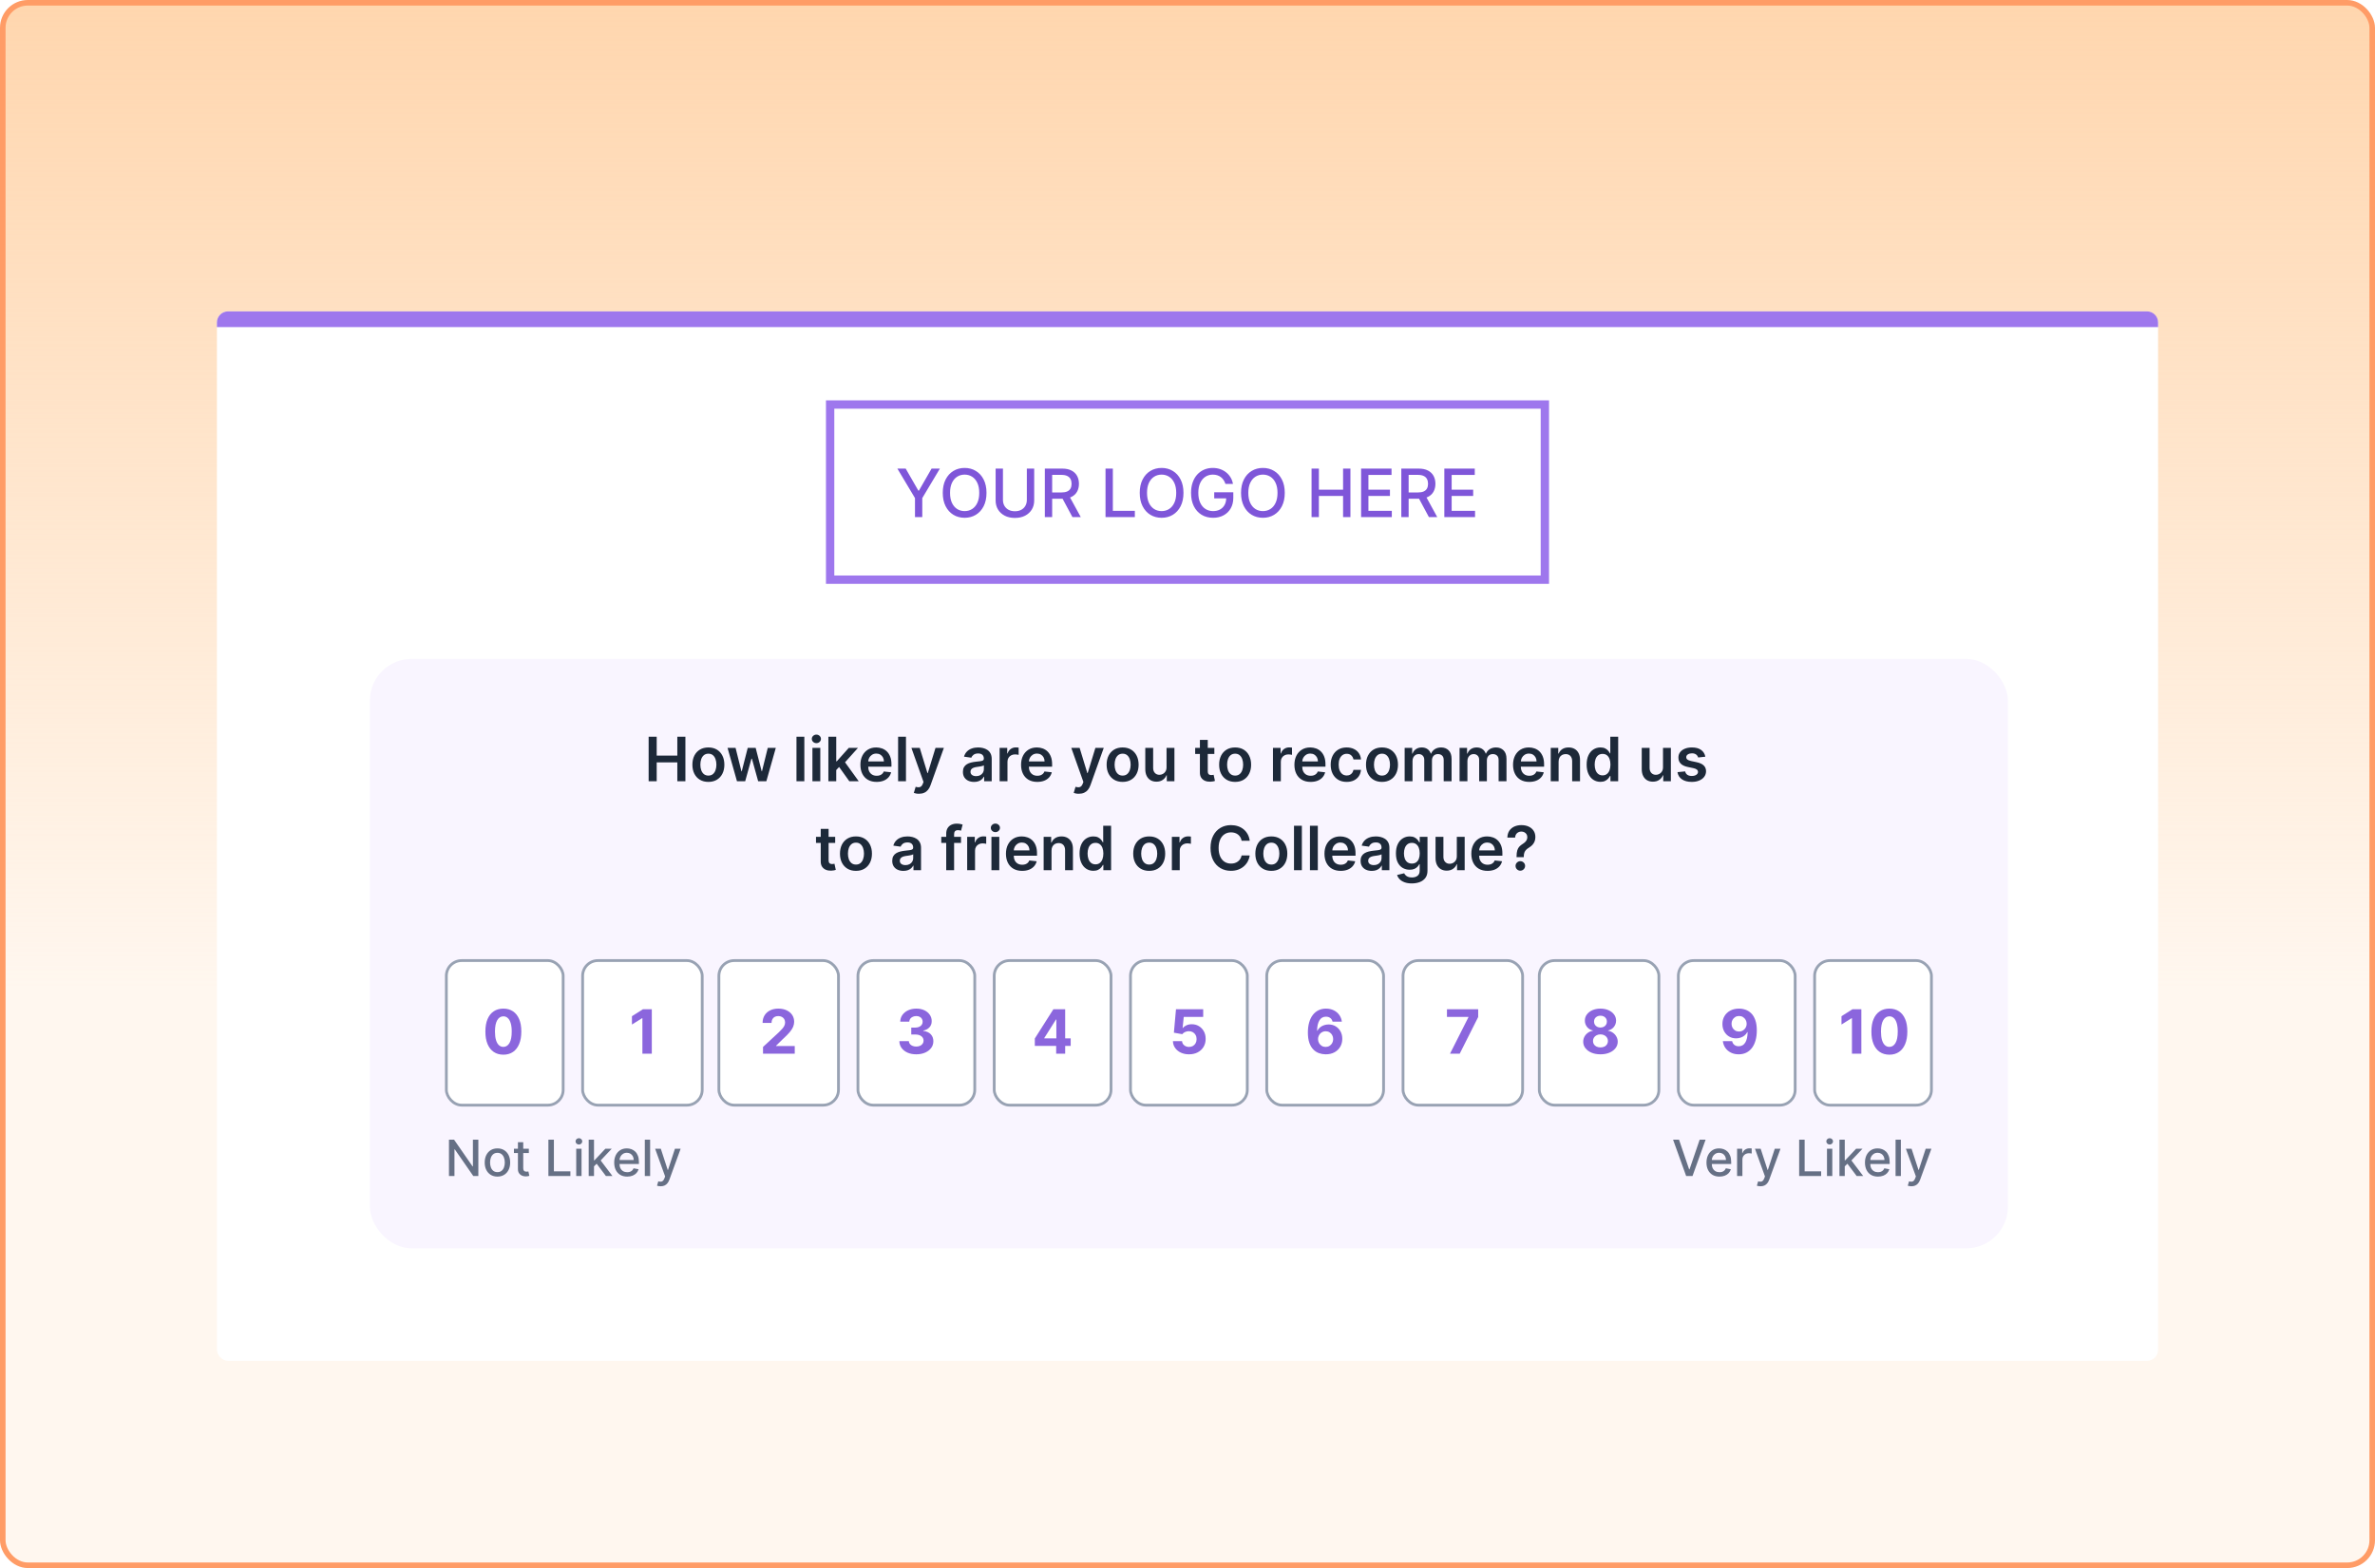 <svg width="854" height="564" viewBox="0 0 854 564" fill="none" xmlns="http://www.w3.org/2000/svg">
<rect x="1" y="1" width="852" height="562" rx="9" fill="url(#paint0_linear_5888_1575)"/>
<rect x="1" y="1" width="852" height="562" rx="9" stroke="#FF9C66" stroke-width="2"/>
<g filter="url(#filter0_d_5888_1575)">
<rect x="78" y="108" width="698" height="377.47" rx="4" fill="white"/>
<path d="M78 112C78 109.791 79.791 108 82 108H772C774.209 108 776 109.791 776 112V113.651H78V112Z" fill="#9E77ED"/>
</g>
<rect x="133" y="237" width="589" height="212" rx="15" fill="#F9F5FF"/>
<path d="M233.238 281V265H236.137V271.773H243.551V265H246.457V281H243.551V274.203H236.137V281H233.238ZM254.719 281.234C253.547 281.234 252.531 280.977 251.672 280.461C250.813 279.945 250.146 279.224 249.672 278.297C249.203 277.37 248.969 276.286 248.969 275.047C248.969 273.807 249.203 272.721 249.672 271.789C250.146 270.857 250.813 270.133 251.672 269.617C252.531 269.102 253.547 268.844 254.719 268.844C255.891 268.844 256.906 269.102 257.766 269.617C258.625 270.133 259.289 270.857 259.758 271.789C260.232 272.721 260.469 273.807 260.469 275.047C260.469 276.286 260.232 277.37 259.758 278.297C259.289 279.224 258.625 279.945 257.766 280.461C256.906 280.977 255.891 281.234 254.719 281.234ZM254.734 278.969C255.37 278.969 255.901 278.794 256.328 278.445C256.755 278.091 257.073 277.617 257.281 277.023C257.495 276.43 257.602 275.768 257.602 275.039C257.602 274.305 257.495 273.641 257.281 273.047C257.073 272.448 256.755 271.971 256.328 271.617C255.901 271.263 255.37 271.086 254.734 271.086C254.083 271.086 253.542 271.263 253.109 271.617C252.682 271.971 252.362 272.448 252.148 273.047C251.94 273.641 251.836 274.305 251.836 275.039C251.836 275.768 251.94 276.43 252.148 277.023C252.362 277.617 252.682 278.091 253.109 278.445C253.542 278.794 254.083 278.969 254.734 278.969ZM265.002 281L261.611 269H264.494L266.604 277.437H266.713L268.869 269H271.721L273.877 277.391H273.994L276.072 269H278.963L275.564 281H272.619L270.369 272.891H270.205L267.955 281H265.002ZM289.223 265V281H286.395V265H289.223ZM292.131 281V269H294.959V281H292.131ZM293.553 267.297C293.105 267.297 292.719 267.148 292.396 266.852C292.074 266.549 291.912 266.187 291.912 265.766C291.912 265.339 292.074 264.977 292.396 264.68C292.719 264.378 293.105 264.227 293.553 264.227C294.006 264.227 294.391 264.378 294.709 264.68C295.032 264.977 295.193 265.339 295.193 265.766C295.193 266.187 295.032 266.549 294.709 266.852C294.391 267.148 294.006 267.297 293.553 267.297ZM300.445 277.234L300.438 273.82H300.891L305.203 269H308.508L303.203 274.906H302.617L300.445 277.234ZM297.867 281V265H300.695V281H297.867ZM305.398 281L301.492 275.539L303.398 273.547L308.781 281H305.398ZM315.211 281.234C314.008 281.234 312.969 280.984 312.094 280.484C311.224 279.979 310.555 279.266 310.086 278.344C309.617 277.417 309.383 276.326 309.383 275.07C309.383 273.836 309.617 272.753 310.086 271.82C310.56 270.883 311.221 270.154 312.07 269.633C312.919 269.107 313.917 268.844 315.062 268.844C315.802 268.844 316.5 268.964 317.156 269.203C317.818 269.437 318.401 269.802 318.906 270.297C319.417 270.792 319.818 271.422 320.109 272.187C320.401 272.948 320.547 273.854 320.547 274.906V275.773H310.711V273.867H317.836C317.831 273.326 317.714 272.844 317.484 272.422C317.255 271.995 316.935 271.659 316.523 271.414C316.117 271.169 315.643 271.047 315.102 271.047C314.523 271.047 314.016 271.187 313.578 271.469C313.141 271.745 312.799 272.109 312.555 272.562C312.315 273.01 312.193 273.503 312.188 274.039V275.703C312.188 276.401 312.315 277 312.57 277.5C312.826 277.995 313.182 278.375 313.641 278.641C314.099 278.901 314.635 279.031 315.25 279.031C315.661 279.031 316.034 278.974 316.367 278.859C316.701 278.74 316.99 278.565 317.234 278.336C317.479 278.107 317.664 277.823 317.789 277.484L320.43 277.781C320.263 278.479 319.945 279.089 319.477 279.609C319.013 280.125 318.419 280.526 317.695 280.812C316.971 281.094 316.143 281.234 315.211 281.234ZM325.768 265V281H322.939V265H325.768ZM330.434 285.5C330.048 285.5 329.691 285.469 329.363 285.406C329.04 285.349 328.783 285.281 328.59 285.203L329.246 283C329.658 283.12 330.025 283.177 330.348 283.172C330.671 283.167 330.954 283.065 331.199 282.867C331.449 282.674 331.66 282.352 331.832 281.898L332.074 281.25L327.723 269H330.723L333.488 278.062H333.613L336.387 269H339.395L334.59 282.453C334.366 283.089 334.069 283.633 333.699 284.086C333.329 284.544 332.876 284.893 332.34 285.133C331.809 285.378 331.173 285.5 330.434 285.5ZM350.262 281.242C349.501 281.242 348.816 281.107 348.207 280.836C347.603 280.56 347.124 280.154 346.77 279.617C346.421 279.081 346.246 278.419 346.246 277.633C346.246 276.956 346.371 276.396 346.621 275.953C346.871 275.51 347.212 275.156 347.645 274.891C348.077 274.625 348.564 274.424 349.105 274.289C349.652 274.148 350.217 274.047 350.801 273.984C351.504 273.911 352.074 273.846 352.512 273.789C352.949 273.727 353.267 273.633 353.465 273.508C353.668 273.378 353.77 273.177 353.77 272.906V272.859C353.77 272.271 353.595 271.815 353.246 271.492C352.897 271.169 352.395 271.008 351.738 271.008C351.046 271.008 350.496 271.159 350.09 271.461C349.689 271.763 349.418 272.12 349.277 272.531L346.637 272.156C346.845 271.427 347.189 270.818 347.668 270.328C348.147 269.833 348.733 269.464 349.426 269.219C350.118 268.969 350.884 268.844 351.723 268.844C352.301 268.844 352.876 268.911 353.449 269.047C354.022 269.182 354.546 269.406 355.02 269.719C355.493 270.026 355.874 270.445 356.16 270.977C356.452 271.508 356.598 272.172 356.598 272.969V281H353.879V279.352H353.785C353.613 279.685 353.371 279.997 353.059 280.289C352.751 280.576 352.363 280.807 351.895 280.984C351.431 281.156 350.887 281.242 350.262 281.242ZM350.996 279.164C351.564 279.164 352.056 279.052 352.473 278.828C352.889 278.599 353.21 278.297 353.434 277.922C353.663 277.547 353.777 277.138 353.777 276.695V275.281C353.689 275.354 353.538 275.422 353.324 275.484C353.116 275.547 352.882 275.602 352.621 275.648C352.361 275.695 352.103 275.737 351.848 275.773C351.592 275.81 351.371 275.841 351.184 275.867C350.762 275.924 350.384 276.018 350.051 276.148C349.717 276.279 349.454 276.461 349.262 276.695C349.069 276.924 348.973 277.221 348.973 277.586C348.973 278.107 349.163 278.5 349.543 278.766C349.923 279.031 350.408 279.164 350.996 279.164ZM359.441 281V269H362.184V271H362.309C362.527 270.307 362.902 269.773 363.434 269.398C363.97 269.018 364.582 268.828 365.27 268.828C365.426 268.828 365.6 268.836 365.793 268.852C365.991 268.862 366.155 268.88 366.285 268.906V271.508C366.165 271.466 365.975 271.43 365.715 271.398C365.46 271.362 365.212 271.344 364.973 271.344C364.457 271.344 363.993 271.456 363.582 271.68C363.176 271.898 362.855 272.203 362.621 272.594C362.387 272.984 362.27 273.435 362.27 273.945V281H359.441ZM372.982 281.234C371.779 281.234 370.74 280.984 369.865 280.484C368.995 279.979 368.326 279.266 367.857 278.344C367.389 277.417 367.154 276.326 367.154 275.07C367.154 273.836 367.389 272.753 367.857 271.82C368.331 270.883 368.993 270.154 369.842 269.633C370.691 269.107 371.688 268.844 372.834 268.844C373.574 268.844 374.271 268.964 374.928 269.203C375.589 269.437 376.173 269.802 376.678 270.297C377.188 270.792 377.589 271.422 377.881 272.187C378.173 272.948 378.318 273.854 378.318 274.906V275.773H368.482V273.867H375.607C375.602 273.326 375.485 272.844 375.256 272.422C375.027 271.995 374.706 271.659 374.295 271.414C373.889 271.169 373.415 271.047 372.873 271.047C372.295 271.047 371.787 271.187 371.35 271.469C370.912 271.745 370.571 272.109 370.326 272.562C370.087 273.01 369.964 273.503 369.959 274.039V275.703C369.959 276.401 370.087 277 370.342 277.5C370.597 277.995 370.954 278.375 371.412 278.641C371.87 278.901 372.407 279.031 373.021 279.031C373.433 279.031 373.805 278.974 374.139 278.859C374.472 278.74 374.761 278.565 375.006 278.336C375.251 278.107 375.436 277.823 375.561 277.484L378.201 277.781C378.035 278.479 377.717 279.089 377.248 279.609C376.785 280.125 376.191 280.526 375.467 280.812C374.743 281.094 373.915 281.234 372.982 281.234ZM387.926 285.5C387.54 285.5 387.184 285.469 386.855 285.406C386.533 285.349 386.275 285.281 386.082 285.203L386.738 283C387.15 283.12 387.517 283.177 387.84 283.172C388.163 283.167 388.447 283.065 388.691 282.867C388.941 282.674 389.152 282.352 389.324 281.898L389.566 281.25L385.215 269H388.215L390.98 278.062H391.105L393.879 269H396.887L392.082 282.453C391.858 283.089 391.561 283.633 391.191 284.086C390.822 284.544 390.368 284.893 389.832 285.133C389.301 285.378 388.665 285.5 387.926 285.5ZM403.67 281.234C402.498 281.234 401.482 280.977 400.623 280.461C399.764 279.945 399.097 279.224 398.623 278.297C398.154 277.37 397.92 276.286 397.92 275.047C397.92 273.807 398.154 272.721 398.623 271.789C399.097 270.857 399.764 270.133 400.623 269.617C401.482 269.102 402.498 268.844 403.67 268.844C404.842 268.844 405.857 269.102 406.717 269.617C407.576 270.133 408.24 270.857 408.709 271.789C409.183 272.721 409.42 273.807 409.42 275.047C409.42 276.286 409.183 277.37 408.709 278.297C408.24 279.224 407.576 279.945 406.717 280.461C405.857 280.977 404.842 281.234 403.67 281.234ZM403.686 278.969C404.321 278.969 404.852 278.794 405.279 278.445C405.706 278.091 406.024 277.617 406.232 277.023C406.446 276.43 406.553 275.768 406.553 275.039C406.553 274.305 406.446 273.641 406.232 273.047C406.024 272.448 405.706 271.971 405.279 271.617C404.852 271.263 404.321 271.086 403.686 271.086C403.035 271.086 402.493 271.263 402.061 271.617C401.633 271.971 401.313 272.448 401.1 273.047C400.891 273.641 400.787 274.305 400.787 275.039C400.787 275.768 400.891 276.43 401.1 277.023C401.313 277.617 401.633 278.091 402.061 278.445C402.493 278.794 403.035 278.969 403.686 278.969ZM419.469 275.953V269H422.297V281H419.555V278.867H419.43C419.159 279.539 418.714 280.089 418.094 280.516C417.479 280.943 416.721 281.156 415.82 281.156C415.034 281.156 414.339 280.982 413.734 280.633C413.135 280.279 412.667 279.766 412.328 279.094C411.99 278.417 411.82 277.599 411.82 276.641V269H414.648V276.203C414.648 276.964 414.857 277.568 415.273 278.016C415.69 278.464 416.237 278.687 416.914 278.687C417.331 278.687 417.734 278.586 418.125 278.383C418.516 278.18 418.836 277.878 419.086 277.477C419.341 277.07 419.469 276.562 419.469 275.953ZM436.654 269V271.187H429.756V269H436.654ZM431.459 266.125H434.287V277.391C434.287 277.771 434.344 278.063 434.459 278.266C434.579 278.464 434.735 278.599 434.928 278.672C435.12 278.745 435.334 278.781 435.568 278.781C435.745 278.781 435.907 278.768 436.053 278.742C436.204 278.716 436.318 278.693 436.396 278.672L436.873 280.883C436.722 280.935 436.506 280.992 436.225 281.055C435.949 281.117 435.61 281.154 435.209 281.164C434.501 281.185 433.863 281.078 433.295 280.844C432.727 280.604 432.277 280.234 431.943 279.734C431.615 279.234 431.454 278.609 431.459 277.859V266.125ZM444.125 281.234C442.953 281.234 441.938 280.977 441.078 280.461C440.219 279.945 439.552 279.224 439.078 278.297C438.609 277.37 438.375 276.286 438.375 275.047C438.375 273.807 438.609 272.721 439.078 271.789C439.552 270.857 440.219 270.133 441.078 269.617C441.938 269.102 442.953 268.844 444.125 268.844C445.297 268.844 446.313 269.102 447.172 269.617C448.031 270.133 448.695 270.857 449.164 271.789C449.638 272.721 449.875 273.807 449.875 275.047C449.875 276.286 449.638 277.37 449.164 278.297C448.695 279.224 448.031 279.945 447.172 280.461C446.313 280.977 445.297 281.234 444.125 281.234ZM444.141 278.969C444.776 278.969 445.307 278.794 445.734 278.445C446.161 278.091 446.479 277.617 446.688 277.023C446.901 276.43 447.008 275.768 447.008 275.039C447.008 274.305 446.901 273.641 446.688 273.047C446.479 272.448 446.161 271.971 445.734 271.617C445.307 271.263 444.776 271.086 444.141 271.086C443.49 271.086 442.948 271.263 442.516 271.617C442.089 271.971 441.768 272.448 441.555 273.047C441.346 273.641 441.242 274.305 441.242 275.039C441.242 275.768 441.346 276.43 441.555 277.023C441.768 277.617 442.089 278.091 442.516 278.445C442.948 278.794 443.49 278.969 444.141 278.969ZM457.732 281V269H460.475V271H460.6C460.818 270.307 461.193 269.773 461.725 269.398C462.261 269.018 462.873 268.828 463.561 268.828C463.717 268.828 463.891 268.836 464.084 268.852C464.282 268.862 464.446 268.88 464.576 268.906V271.508C464.456 271.466 464.266 271.43 464.006 271.398C463.751 271.362 463.503 271.344 463.264 271.344C462.748 271.344 462.285 271.456 461.873 271.68C461.467 271.898 461.146 272.203 460.912 272.594C460.678 272.984 460.561 273.435 460.561 273.945V281H457.732ZM471.273 281.234C470.07 281.234 469.031 280.984 468.156 280.484C467.286 279.979 466.617 279.266 466.148 278.344C465.68 277.417 465.445 276.326 465.445 275.07C465.445 273.836 465.68 272.753 466.148 271.82C466.622 270.883 467.284 270.154 468.133 269.633C468.982 269.107 469.979 268.844 471.125 268.844C471.865 268.844 472.563 268.964 473.219 269.203C473.88 269.437 474.464 269.802 474.969 270.297C475.479 270.792 475.88 271.422 476.172 272.187C476.464 272.948 476.609 273.854 476.609 274.906V275.773H466.773V273.867H473.898C473.893 273.326 473.776 272.844 473.547 272.422C473.318 271.995 472.997 271.659 472.586 271.414C472.18 271.169 471.706 271.047 471.164 271.047C470.586 271.047 470.078 271.187 469.641 271.469C469.203 271.745 468.862 272.109 468.617 272.562C468.378 273.01 468.255 273.503 468.25 274.039V275.703C468.25 276.401 468.378 277 468.633 277.5C468.888 277.995 469.245 278.375 469.703 278.641C470.161 278.901 470.698 279.031 471.313 279.031C471.724 279.031 472.096 278.974 472.43 278.859C472.763 278.74 473.052 278.565 473.297 278.336C473.542 278.107 473.727 277.823 473.852 277.484L476.492 277.781C476.326 278.479 476.008 279.089 475.539 279.609C475.076 280.125 474.482 280.526 473.758 280.812C473.034 281.094 472.206 281.234 471.273 281.234ZM484.236 281.234C483.038 281.234 482.01 280.971 481.15 280.445C480.296 279.919 479.637 279.193 479.174 278.266C478.715 277.333 478.486 276.26 478.486 275.047C478.486 273.828 478.721 272.753 479.189 271.82C479.658 270.883 480.32 270.154 481.174 269.633C482.033 269.107 483.049 268.844 484.221 268.844C485.195 268.844 486.057 269.023 486.807 269.383C487.562 269.737 488.163 270.24 488.611 270.891C489.059 271.536 489.314 272.292 489.377 273.156H486.674C486.564 272.578 486.304 272.096 485.893 271.711C485.486 271.32 484.942 271.125 484.26 271.125C483.682 271.125 483.174 271.281 482.736 271.594C482.299 271.901 481.958 272.344 481.713 272.922C481.473 273.5 481.354 274.193 481.354 275C481.354 275.818 481.473 276.521 481.713 277.109C481.952 277.693 482.288 278.143 482.721 278.461C483.158 278.773 483.671 278.93 484.26 278.93C484.676 278.93 485.049 278.852 485.377 278.695C485.71 278.534 485.989 278.302 486.213 278C486.437 277.698 486.59 277.331 486.674 276.898H489.377C489.309 277.747 489.059 278.5 488.627 279.156C488.195 279.807 487.606 280.318 486.861 280.687C486.117 281.052 485.242 281.234 484.236 281.234ZM496.934 281.234C495.762 281.234 494.746 280.977 493.887 280.461C493.027 279.945 492.361 279.224 491.887 278.297C491.418 277.37 491.184 276.286 491.184 275.047C491.184 273.807 491.418 272.721 491.887 271.789C492.361 270.857 493.027 270.133 493.887 269.617C494.746 269.102 495.762 268.844 496.934 268.844C498.105 268.844 499.121 269.102 499.98 269.617C500.84 270.133 501.504 270.857 501.973 271.789C502.447 272.721 502.684 273.807 502.684 275.047C502.684 276.286 502.447 277.37 501.973 278.297C501.504 279.224 500.84 279.945 499.98 280.461C499.121 280.977 498.105 281.234 496.934 281.234ZM496.949 278.969C497.585 278.969 498.116 278.794 498.543 278.445C498.97 278.091 499.288 277.617 499.496 277.023C499.71 276.43 499.816 275.768 499.816 275.039C499.816 274.305 499.71 273.641 499.496 273.047C499.288 272.448 498.97 271.971 498.543 271.617C498.116 271.263 497.585 271.086 496.949 271.086C496.298 271.086 495.757 271.263 495.324 271.617C494.897 271.971 494.577 272.448 494.363 273.047C494.155 273.641 494.051 274.305 494.051 275.039C494.051 275.768 494.155 276.43 494.363 277.023C494.577 277.617 494.897 278.091 495.324 278.445C495.757 278.794 496.298 278.969 496.949 278.969ZM505.084 281V269H507.787V271.039H507.928C508.178 270.352 508.592 269.815 509.17 269.43C509.748 269.039 510.438 268.844 511.24 268.844C512.053 268.844 512.738 269.042 513.295 269.437C513.857 269.828 514.253 270.362 514.482 271.039H514.607C514.873 270.372 515.321 269.841 515.951 269.445C516.587 269.044 517.339 268.844 518.209 268.844C519.313 268.844 520.214 269.193 520.912 269.891C521.61 270.589 521.959 271.607 521.959 272.945V281H519.123V273.383C519.123 272.638 518.925 272.094 518.529 271.75C518.133 271.401 517.649 271.227 517.076 271.227C516.394 271.227 515.86 271.44 515.475 271.867C515.094 272.289 514.904 272.839 514.904 273.516V281H512.131V273.266C512.131 272.646 511.943 272.151 511.568 271.781C511.199 271.411 510.714 271.227 510.115 271.227C509.709 271.227 509.339 271.331 509.006 271.539C508.673 271.742 508.407 272.031 508.209 272.406C508.011 272.776 507.912 273.208 507.912 273.703V281H505.084ZM524.828 281V269H527.531V271.039H527.672C527.922 270.352 528.336 269.815 528.914 269.43C529.492 269.039 530.182 268.844 530.984 268.844C531.797 268.844 532.482 269.042 533.039 269.437C533.602 269.828 533.997 270.362 534.227 271.039H534.352C534.617 270.372 535.065 269.841 535.695 269.445C536.331 269.044 537.083 268.844 537.953 268.844C539.057 268.844 539.958 269.193 540.656 269.891C541.354 270.589 541.703 271.607 541.703 272.945V281H538.867V273.383C538.867 272.638 538.669 272.094 538.273 271.75C537.878 271.401 537.393 271.227 536.82 271.227C536.138 271.227 535.604 271.44 535.219 271.867C534.839 272.289 534.648 272.839 534.648 273.516V281H531.875V273.266C531.875 272.646 531.688 272.151 531.313 271.781C530.943 271.411 530.458 271.227 529.859 271.227C529.453 271.227 529.083 271.331 528.75 271.539C528.417 271.742 528.151 272.031 527.953 272.406C527.755 272.776 527.656 273.208 527.656 273.703V281H524.828ZM549.885 281.234C548.682 281.234 547.643 280.984 546.768 280.484C545.898 279.979 545.229 279.266 544.76 278.344C544.291 277.417 544.057 276.326 544.057 275.07C544.057 273.836 544.291 272.753 544.76 271.82C545.234 270.883 545.895 270.154 546.744 269.633C547.593 269.107 548.59 268.844 549.736 268.844C550.476 268.844 551.174 268.964 551.83 269.203C552.492 269.437 553.075 269.802 553.58 270.297C554.09 270.792 554.492 271.422 554.783 272.187C555.075 272.948 555.221 273.854 555.221 274.906V275.773H545.385V273.867H552.51C552.505 273.326 552.387 272.844 552.158 272.422C551.929 271.995 551.609 271.659 551.197 271.414C550.791 271.169 550.317 271.047 549.775 271.047C549.197 271.047 548.689 271.187 548.252 271.469C547.814 271.745 547.473 272.109 547.229 272.562C546.989 273.01 546.867 273.503 546.861 274.039V275.703C546.861 276.401 546.989 277 547.244 277.5C547.499 277.995 547.856 278.375 548.314 278.641C548.773 278.901 549.309 279.031 549.924 279.031C550.335 279.031 550.708 278.974 551.041 278.859C551.374 278.74 551.663 278.565 551.908 278.336C552.153 278.107 552.338 277.823 552.463 277.484L555.104 277.781C554.937 278.479 554.619 279.089 554.15 279.609C553.687 280.125 553.093 280.526 552.369 280.812C551.645 281.094 550.817 281.234 549.885 281.234ZM560.441 273.969V281H557.613V269H560.316V271.039H560.457C560.733 270.367 561.173 269.833 561.777 269.437C562.387 269.042 563.139 268.844 564.035 268.844C564.863 268.844 565.585 269.021 566.199 269.375C566.819 269.729 567.298 270.242 567.637 270.914C567.98 271.586 568.15 272.401 568.145 273.359V281H565.316V273.797C565.316 272.995 565.108 272.367 564.691 271.914C564.28 271.461 563.71 271.234 562.98 271.234C562.486 271.234 562.046 271.344 561.66 271.562C561.28 271.776 560.98 272.086 560.762 272.492C560.548 272.898 560.441 273.391 560.441 273.969ZM575.473 281.211C574.53 281.211 573.686 280.969 572.941 280.484C572.197 280 571.608 279.297 571.176 278.375C570.743 277.453 570.527 276.333 570.527 275.016C570.527 273.682 570.746 272.557 571.184 271.641C571.626 270.719 572.223 270.023 572.973 269.555C573.723 269.081 574.559 268.844 575.48 268.844C576.184 268.844 576.762 268.964 577.215 269.203C577.668 269.437 578.027 269.721 578.293 270.055C578.559 270.383 578.764 270.693 578.91 270.984H579.027V265H581.863V281H579.082V279.109H578.91C578.764 279.401 578.553 279.711 578.277 280.039C578.001 280.362 577.637 280.638 577.184 280.867C576.73 281.096 576.16 281.211 575.473 281.211ZM576.262 278.891C576.861 278.891 577.371 278.729 577.793 278.406C578.215 278.078 578.535 277.622 578.754 277.039C578.973 276.456 579.082 275.776 579.082 275C579.082 274.224 578.973 273.549 578.754 272.977C578.54 272.404 578.223 271.958 577.801 271.641C577.384 271.323 576.871 271.164 576.262 271.164C575.632 271.164 575.105 271.328 574.684 271.656C574.262 271.984 573.944 272.437 573.73 273.016C573.517 273.594 573.41 274.255 573.41 275C573.41 275.75 573.517 276.419 573.73 277.008C573.949 277.591 574.27 278.052 574.691 278.391C575.118 278.724 575.642 278.891 576.262 278.891ZM597.982 275.953V269H600.811V281H598.068V278.867H597.943C597.673 279.539 597.227 280.089 596.607 280.516C595.993 280.943 595.235 281.156 594.334 281.156C593.548 281.156 592.852 280.982 592.248 280.633C591.649 280.279 591.18 279.766 590.842 279.094C590.503 278.417 590.334 277.599 590.334 276.641V269H593.162V276.203C593.162 276.964 593.37 277.568 593.787 278.016C594.204 278.464 594.751 278.687 595.428 278.687C595.844 278.687 596.248 278.586 596.639 278.383C597.029 278.18 597.35 277.878 597.6 277.477C597.855 277.07 597.982 276.562 597.982 275.953ZM613.203 272.172L610.625 272.453C610.552 272.193 610.424 271.948 610.242 271.719C610.065 271.49 609.826 271.305 609.523 271.164C609.221 271.023 608.852 270.953 608.414 270.953C607.826 270.953 607.331 271.081 606.93 271.336C606.534 271.591 606.339 271.922 606.344 272.328C606.339 272.677 606.466 272.961 606.727 273.18C606.992 273.398 607.43 273.578 608.039 273.719L610.086 274.156C611.221 274.401 612.065 274.789 612.617 275.32C613.174 275.852 613.456 276.547 613.461 277.406C613.456 278.161 613.234 278.828 612.797 279.406C612.365 279.979 611.763 280.427 610.992 280.75C610.221 281.073 609.336 281.234 608.336 281.234C606.867 281.234 605.685 280.927 604.789 280.312C603.893 279.693 603.359 278.831 603.188 277.727L605.945 277.461C606.07 278.003 606.336 278.411 606.742 278.687C607.148 278.964 607.677 279.102 608.328 279.102C609 279.102 609.539 278.964 609.945 278.687C610.357 278.411 610.563 278.07 610.563 277.664C610.563 277.32 610.43 277.036 610.164 276.812C609.904 276.589 609.497 276.417 608.945 276.297L606.898 275.867C605.747 275.628 604.896 275.224 604.344 274.656C603.792 274.083 603.518 273.359 603.523 272.484C603.518 271.745 603.719 271.104 604.125 270.562C604.536 270.016 605.107 269.594 605.836 269.297C606.57 268.995 607.417 268.844 608.375 268.844C609.781 268.844 610.888 269.143 611.695 269.742C612.508 270.341 613.01 271.151 613.203 272.172ZM300.314 301V303.187H293.416V301H300.314ZM295.119 298.125H297.947V309.391C297.947 309.771 298.005 310.063 298.119 310.266C298.239 310.464 298.395 310.599 298.588 310.672C298.781 310.745 298.994 310.781 299.229 310.781C299.406 310.781 299.567 310.768 299.713 310.742C299.864 310.716 299.979 310.693 300.057 310.672L300.533 312.883C300.382 312.935 300.166 312.992 299.885 313.055C299.609 313.117 299.27 313.154 298.869 313.164C298.161 313.185 297.523 313.078 296.955 312.844C296.387 312.604 295.937 312.234 295.604 311.734C295.275 311.234 295.114 310.609 295.119 309.859V298.125ZM307.785 313.234C306.613 313.234 305.598 312.977 304.738 312.461C303.879 311.945 303.212 311.224 302.738 310.297C302.27 309.37 302.035 308.286 302.035 307.047C302.035 305.807 302.27 304.721 302.738 303.789C303.212 302.857 303.879 302.133 304.738 301.617C305.598 301.102 306.613 300.844 307.785 300.844C308.957 300.844 309.973 301.102 310.832 301.617C311.691 302.133 312.355 302.857 312.824 303.789C313.298 304.721 313.535 305.807 313.535 307.047C313.535 308.286 313.298 309.37 312.824 310.297C312.355 311.224 311.691 311.945 310.832 312.461C309.973 312.977 308.957 313.234 307.785 313.234ZM307.801 310.969C308.436 310.969 308.967 310.794 309.395 310.445C309.822 310.091 310.139 309.617 310.348 309.023C310.561 308.43 310.668 307.768 310.668 307.039C310.668 306.305 310.561 305.641 310.348 305.047C310.139 304.448 309.822 303.971 309.395 303.617C308.967 303.263 308.436 303.086 307.801 303.086C307.15 303.086 306.608 303.263 306.176 303.617C305.749 303.971 305.428 304.448 305.215 305.047C305.007 305.641 304.902 306.305 304.902 307.039C304.902 307.768 305.007 308.43 305.215 309.023C305.428 309.617 305.749 310.091 306.176 310.445C306.608 310.794 307.15 310.969 307.801 310.969ZM324.846 313.242C324.085 313.242 323.4 313.107 322.791 312.836C322.187 312.56 321.708 312.154 321.354 311.617C321.005 311.081 320.83 310.419 320.83 309.633C320.83 308.956 320.955 308.396 321.205 307.953C321.455 307.51 321.796 307.156 322.229 306.891C322.661 306.625 323.148 306.424 323.689 306.289C324.236 306.148 324.801 306.047 325.385 305.984C326.088 305.911 326.658 305.846 327.096 305.789C327.533 305.727 327.851 305.633 328.049 305.508C328.252 305.378 328.354 305.177 328.354 304.906V304.859C328.354 304.271 328.179 303.815 327.83 303.492C327.481 303.169 326.979 303.008 326.322 303.008C325.63 303.008 325.08 303.159 324.674 303.461C324.273 303.763 324.002 304.12 323.861 304.531L321.221 304.156C321.429 303.427 321.773 302.818 322.252 302.328C322.731 301.833 323.317 301.464 324.01 301.219C324.702 300.969 325.468 300.844 326.307 300.844C326.885 300.844 327.46 300.911 328.033 301.047C328.606 301.182 329.13 301.406 329.604 301.719C330.077 302.026 330.458 302.445 330.744 302.977C331.036 303.508 331.182 304.172 331.182 304.969V313H328.463V311.352H328.369C328.197 311.685 327.955 311.997 327.643 312.289C327.335 312.576 326.947 312.807 326.479 312.984C326.015 313.156 325.471 313.242 324.846 313.242ZM325.58 311.164C326.148 311.164 326.64 311.052 327.057 310.828C327.473 310.599 327.794 310.297 328.018 309.922C328.247 309.547 328.361 309.138 328.361 308.695V307.281C328.273 307.354 328.122 307.422 327.908 307.484C327.7 307.547 327.465 307.602 327.205 307.648C326.945 307.695 326.687 307.737 326.432 307.773C326.176 307.81 325.955 307.841 325.768 307.867C325.346 307.924 324.968 308.018 324.635 308.148C324.301 308.279 324.038 308.461 323.846 308.695C323.653 308.924 323.557 309.221 323.557 309.586C323.557 310.107 323.747 310.5 324.127 310.766C324.507 311.031 324.992 311.164 325.58 311.164ZM345.561 301V303.187H338.467V301H345.561ZM340.24 313V299.867C340.24 299.06 340.407 298.388 340.74 297.852C341.079 297.315 341.532 296.914 342.1 296.648C342.667 296.383 343.298 296.25 343.99 296.25C344.48 296.25 344.915 296.289 345.295 296.367C345.675 296.445 345.956 296.516 346.139 296.578L345.576 298.766C345.456 298.729 345.305 298.693 345.123 298.656C344.941 298.615 344.738 298.594 344.514 298.594C343.988 298.594 343.615 298.721 343.396 298.977C343.183 299.227 343.076 299.586 343.076 300.055V313H340.24ZM347.775 313V301H350.518V303H350.643C350.861 302.307 351.236 301.773 351.768 301.398C352.304 301.018 352.916 300.828 353.604 300.828C353.76 300.828 353.934 300.836 354.127 300.852C354.325 300.862 354.489 300.88 354.619 300.906V303.508C354.499 303.466 354.309 303.43 354.049 303.398C353.794 303.362 353.546 303.344 353.307 303.344C352.791 303.344 352.327 303.456 351.916 303.68C351.51 303.898 351.189 304.203 350.955 304.594C350.721 304.984 350.604 305.435 350.604 305.945V313H347.775ZM356.498 313V301H359.326V313H356.498ZM357.92 299.297C357.472 299.297 357.087 299.148 356.764 298.852C356.441 298.549 356.279 298.187 356.279 297.766C356.279 297.339 356.441 296.977 356.764 296.68C357.087 296.378 357.472 296.227 357.92 296.227C358.373 296.227 358.758 296.378 359.076 296.68C359.399 296.977 359.561 297.339 359.561 297.766C359.561 298.187 359.399 298.549 359.076 298.852C358.758 299.148 358.373 299.297 357.92 299.297ZM367.547 313.234C366.344 313.234 365.305 312.984 364.43 312.484C363.56 311.979 362.891 311.266 362.422 310.344C361.953 309.417 361.719 308.326 361.719 307.07C361.719 305.836 361.953 304.753 362.422 303.82C362.896 302.883 363.557 302.154 364.406 301.633C365.255 301.107 366.253 300.844 367.398 300.844C368.138 300.844 368.836 300.964 369.492 301.203C370.154 301.437 370.737 301.802 371.242 302.297C371.753 302.792 372.154 303.422 372.445 304.187C372.737 304.948 372.883 305.854 372.883 306.906V307.773H363.047V305.867H370.172C370.167 305.326 370.049 304.844 369.82 304.422C369.591 303.995 369.271 303.659 368.859 303.414C368.453 303.169 367.979 303.047 367.437 303.047C366.859 303.047 366.352 303.187 365.914 303.469C365.477 303.745 365.135 304.109 364.891 304.562C364.651 305.01 364.529 305.503 364.523 306.039V307.703C364.523 308.401 364.651 309 364.906 309.5C365.161 309.995 365.518 310.375 365.977 310.641C366.435 310.901 366.971 311.031 367.586 311.031C367.997 311.031 368.37 310.974 368.703 310.859C369.036 310.74 369.326 310.565 369.57 310.336C369.815 310.107 370 309.823 370.125 309.484L372.766 309.781C372.599 310.479 372.281 311.089 371.813 311.609C371.349 312.125 370.755 312.526 370.031 312.812C369.307 313.094 368.479 313.234 367.547 313.234ZM378.104 305.969V313H375.275V301H377.979V303.039H378.119C378.395 302.367 378.835 301.833 379.439 301.437C380.049 301.042 380.801 300.844 381.697 300.844C382.525 300.844 383.247 301.021 383.861 301.375C384.481 301.729 384.96 302.242 385.299 302.914C385.643 303.586 385.812 304.401 385.807 305.359V313H382.979V305.797C382.979 304.995 382.77 304.367 382.354 303.914C381.942 303.461 381.372 303.234 380.643 303.234C380.148 303.234 379.708 303.344 379.322 303.562C378.942 303.776 378.643 304.086 378.424 304.492C378.21 304.898 378.104 305.391 378.104 305.969ZM393.135 313.211C392.192 313.211 391.348 312.969 390.604 312.484C389.859 312 389.27 311.297 388.838 310.375C388.406 309.453 388.189 308.333 388.189 307.016C388.189 305.682 388.408 304.557 388.846 303.641C389.288 302.719 389.885 302.023 390.635 301.555C391.385 301.081 392.221 300.844 393.143 300.844C393.846 300.844 394.424 300.964 394.877 301.203C395.33 301.437 395.689 301.721 395.955 302.055C396.221 302.383 396.426 302.693 396.572 302.984H396.689V297H399.525V313H396.744V311.109H396.572C396.426 311.401 396.215 311.711 395.939 312.039C395.663 312.362 395.299 312.638 394.846 312.867C394.393 313.096 393.822 313.211 393.135 313.211ZM393.924 310.891C394.523 310.891 395.033 310.729 395.455 310.406C395.877 310.078 396.197 309.622 396.416 309.039C396.635 308.456 396.744 307.776 396.744 307C396.744 306.224 396.635 305.549 396.416 304.977C396.202 304.404 395.885 303.958 395.463 303.641C395.046 303.323 394.533 303.164 393.924 303.164C393.294 303.164 392.768 303.328 392.346 303.656C391.924 303.984 391.606 304.437 391.393 305.016C391.179 305.594 391.072 306.255 391.072 307C391.072 307.75 391.179 308.419 391.393 309.008C391.611 309.591 391.932 310.052 392.354 310.391C392.781 310.724 393.304 310.891 393.924 310.891ZM413.23 313.234C412.059 313.234 411.043 312.977 410.184 312.461C409.324 311.945 408.658 311.224 408.184 310.297C407.715 309.37 407.48 308.286 407.48 307.047C407.48 305.807 407.715 304.721 408.184 303.789C408.658 302.857 409.324 302.133 410.184 301.617C411.043 301.102 412.059 300.844 413.23 300.844C414.402 300.844 415.418 301.102 416.277 301.617C417.137 302.133 417.801 302.857 418.27 303.789C418.743 304.721 418.98 305.807 418.98 307.047C418.98 308.286 418.743 309.37 418.27 310.297C417.801 311.224 417.137 311.945 416.277 312.461C415.418 312.977 414.402 313.234 413.23 313.234ZM413.246 310.969C413.882 310.969 414.413 310.794 414.84 310.445C415.267 310.091 415.585 309.617 415.793 309.023C416.007 308.43 416.113 307.768 416.113 307.039C416.113 306.305 416.007 305.641 415.793 305.047C415.585 304.448 415.267 303.971 414.84 303.617C414.413 303.263 413.882 303.086 413.246 303.086C412.595 303.086 412.053 303.263 411.621 303.617C411.194 303.971 410.874 304.448 410.66 305.047C410.452 305.641 410.348 306.305 410.348 307.039C410.348 307.768 410.452 308.43 410.66 309.023C410.874 309.617 411.194 310.091 411.621 310.445C412.053 310.794 412.595 310.969 413.246 310.969ZM421.381 313V301H424.123V303H424.248C424.467 302.307 424.842 301.773 425.373 301.398C425.91 301.018 426.521 300.828 427.209 300.828C427.365 300.828 427.54 300.836 427.732 300.852C427.93 300.862 428.094 300.88 428.225 300.906V303.508C428.105 303.466 427.915 303.43 427.654 303.398C427.399 303.362 427.152 303.344 426.912 303.344C426.396 303.344 425.933 303.456 425.521 303.68C425.115 303.898 424.795 304.203 424.561 304.594C424.326 304.984 424.209 305.435 424.209 305.945V313H421.381ZM449.381 302.398H446.459C446.376 301.919 446.222 301.495 445.998 301.125C445.774 300.75 445.495 300.432 445.162 300.172C444.829 299.911 444.449 299.716 444.021 299.586C443.6 299.451 443.144 299.383 442.654 299.383C441.785 299.383 441.014 299.602 440.342 300.039C439.67 300.471 439.144 301.107 438.764 301.945C438.383 302.779 438.193 303.797 438.193 305C438.193 306.224 438.383 307.255 438.764 308.094C439.149 308.927 439.675 309.557 440.342 309.984C441.014 310.406 441.782 310.617 442.646 310.617C443.126 310.617 443.574 310.555 443.99 310.43C444.412 310.299 444.79 310.109 445.123 309.859C445.462 309.609 445.745 309.302 445.975 308.937C446.209 308.573 446.37 308.156 446.459 307.687L449.381 307.703C449.271 308.464 449.035 309.177 448.67 309.844C448.311 310.51 447.839 311.099 447.256 311.609C446.673 312.115 445.99 312.51 445.209 312.797C444.428 313.078 443.561 313.219 442.607 313.219C441.201 313.219 439.946 312.893 438.842 312.242C437.738 311.591 436.868 310.651 436.232 309.422C435.597 308.193 435.279 306.719 435.279 305C435.279 303.276 435.6 301.802 436.24 300.578C436.881 299.349 437.753 298.409 438.857 297.758C439.962 297.107 441.212 296.781 442.607 296.781C443.498 296.781 444.326 296.906 445.092 297.156C445.857 297.406 446.54 297.773 447.139 298.258C447.738 298.737 448.23 299.326 448.615 300.023C449.006 300.716 449.261 301.508 449.381 302.398ZM457.145 313.234C455.973 313.234 454.957 312.977 454.098 312.461C453.238 311.945 452.572 311.224 452.098 310.297C451.629 309.37 451.395 308.286 451.395 307.047C451.395 305.807 451.629 304.721 452.098 303.789C452.572 302.857 453.238 302.133 454.098 301.617C454.957 301.102 455.973 300.844 457.145 300.844C458.316 300.844 459.332 301.102 460.191 301.617C461.051 302.133 461.715 302.857 462.184 303.789C462.658 304.721 462.895 305.807 462.895 307.047C462.895 308.286 462.658 309.37 462.184 310.297C461.715 311.224 461.051 311.945 460.191 312.461C459.332 312.977 458.316 313.234 457.145 313.234ZM457.16 310.969C457.796 310.969 458.327 310.794 458.754 310.445C459.181 310.091 459.499 309.617 459.707 309.023C459.921 308.43 460.027 307.768 460.027 307.039C460.027 306.305 459.921 305.641 459.707 305.047C459.499 304.448 459.181 303.971 458.754 303.617C458.327 303.263 457.796 303.086 457.16 303.086C456.509 303.086 455.967 303.263 455.535 303.617C455.108 303.971 454.788 304.448 454.574 305.047C454.366 305.641 454.262 306.305 454.262 307.039C454.262 307.768 454.366 308.43 454.574 309.023C454.788 309.617 455.108 310.091 455.535 310.445C455.967 310.794 456.509 310.969 457.16 310.969ZM468.123 297V313H465.295V297H468.123ZM473.859 297V313H471.031V297H473.859ZM482.08 313.234C480.877 313.234 479.838 312.984 478.963 312.484C478.093 311.979 477.424 311.266 476.955 310.344C476.486 309.417 476.252 308.326 476.252 307.07C476.252 305.836 476.486 304.753 476.955 303.82C477.429 302.883 478.09 302.154 478.939 301.633C479.788 301.107 480.786 300.844 481.932 300.844C482.671 300.844 483.369 300.964 484.025 301.203C484.687 301.437 485.27 301.802 485.775 302.297C486.286 302.792 486.687 303.422 486.979 304.187C487.27 304.948 487.416 305.854 487.416 306.906V307.773H477.58V305.867H484.705C484.7 305.326 484.583 304.844 484.354 304.422C484.124 303.995 483.804 303.659 483.393 303.414C482.986 303.169 482.512 303.047 481.971 303.047C481.393 303.047 480.885 303.187 480.447 303.469C480.01 303.745 479.669 304.109 479.424 304.562C479.184 305.01 479.062 305.503 479.057 306.039V307.703C479.057 308.401 479.184 309 479.439 309.5C479.695 309.995 480.051 310.375 480.51 310.641C480.968 310.901 481.505 311.031 482.119 311.031C482.531 311.031 482.903 310.974 483.236 310.859C483.57 310.74 483.859 310.565 484.104 310.336C484.348 310.107 484.533 309.823 484.658 309.484L487.299 309.781C487.132 310.479 486.814 311.089 486.346 311.609C485.882 312.125 485.288 312.526 484.564 312.812C483.84 313.094 483.012 313.234 482.08 313.234ZM493.262 313.242C492.501 313.242 491.816 313.107 491.207 312.836C490.603 312.56 490.124 312.154 489.77 311.617C489.421 311.081 489.246 310.419 489.246 309.633C489.246 308.956 489.371 308.396 489.621 307.953C489.871 307.51 490.212 307.156 490.645 306.891C491.077 306.625 491.564 306.424 492.105 306.289C492.652 306.148 493.217 306.047 493.801 305.984C494.504 305.911 495.074 305.846 495.512 305.789C495.949 305.727 496.267 305.633 496.465 305.508C496.668 305.378 496.77 305.177 496.77 304.906V304.859C496.77 304.271 496.595 303.815 496.246 303.492C495.897 303.169 495.395 303.008 494.738 303.008C494.046 303.008 493.496 303.159 493.09 303.461C492.689 303.763 492.418 304.12 492.277 304.531L489.637 304.156C489.845 303.427 490.189 302.818 490.668 302.328C491.147 301.833 491.733 301.464 492.426 301.219C493.118 300.969 493.884 300.844 494.723 300.844C495.301 300.844 495.876 300.911 496.449 301.047C497.022 301.182 497.546 301.406 498.02 301.719C498.493 302.026 498.874 302.445 499.16 302.977C499.452 303.508 499.598 304.172 499.598 304.969V313H496.879V311.352H496.785C496.613 311.685 496.371 311.997 496.059 312.289C495.751 312.576 495.363 312.807 494.895 312.984C494.431 313.156 493.887 313.242 493.262 313.242ZM493.996 311.164C494.564 311.164 495.056 311.052 495.473 310.828C495.889 310.599 496.21 310.297 496.434 309.922C496.663 309.547 496.777 309.138 496.777 308.695V307.281C496.689 307.354 496.538 307.422 496.324 307.484C496.116 307.547 495.882 307.602 495.621 307.648C495.361 307.695 495.103 307.737 494.848 307.773C494.592 307.81 494.371 307.841 494.184 307.867C493.762 307.924 493.384 308.018 493.051 308.148C492.717 308.279 492.454 308.461 492.262 308.695C492.069 308.924 491.973 309.221 491.973 309.586C491.973 310.107 492.163 310.5 492.543 310.766C492.923 311.031 493.408 311.164 493.996 311.164ZM507.66 317.75C506.645 317.75 505.772 317.612 505.043 317.336C504.314 317.065 503.728 316.701 503.285 316.242C502.842 315.784 502.535 315.276 502.363 314.719L504.91 314.102C505.025 314.336 505.191 314.568 505.41 314.797C505.629 315.031 505.923 315.224 506.293 315.375C506.668 315.531 507.139 315.609 507.707 315.609C508.509 315.609 509.173 315.414 509.699 315.023C510.225 314.638 510.488 314.003 510.488 313.117V310.844H510.348C510.202 311.135 509.988 311.435 509.707 311.742C509.431 312.049 509.064 312.307 508.605 312.516C508.152 312.724 507.582 312.828 506.895 312.828C505.973 312.828 505.137 312.612 504.387 312.18C503.642 311.742 503.048 311.091 502.605 310.227C502.168 309.357 501.949 308.268 501.949 306.961C501.949 305.643 502.168 304.531 502.605 303.625C503.048 302.714 503.645 302.023 504.395 301.555C505.145 301.081 505.98 300.844 506.902 300.844C507.605 300.844 508.184 300.964 508.637 301.203C509.095 301.437 509.46 301.721 509.73 302.055C510.001 302.383 510.207 302.693 510.348 302.984H510.504V301H513.293V313.195C513.293 314.221 513.048 315.07 512.559 315.742C512.069 316.414 511.4 316.917 510.551 317.25C509.702 317.583 508.738 317.75 507.66 317.75ZM507.684 310.609C508.283 310.609 508.793 310.464 509.215 310.172C509.637 309.88 509.957 309.461 510.176 308.914C510.395 308.367 510.504 307.711 510.504 306.945C510.504 306.19 510.395 305.529 510.176 304.961C509.962 304.393 509.645 303.953 509.223 303.641C508.806 303.323 508.293 303.164 507.684 303.164C507.053 303.164 506.527 303.328 506.105 303.656C505.684 303.984 505.366 304.435 505.152 305.008C504.939 305.576 504.832 306.221 504.832 306.945C504.832 307.68 504.939 308.323 505.152 308.875C505.371 309.422 505.691 309.849 506.113 310.156C506.54 310.458 507.064 310.609 507.684 310.609ZM523.84 307.953V301H526.668V313H523.926V310.867H523.801C523.53 311.539 523.085 312.089 522.465 312.516C521.85 312.943 521.092 313.156 520.191 313.156C519.405 313.156 518.71 312.982 518.105 312.633C517.507 312.279 517.038 311.766 516.699 311.094C516.361 310.417 516.191 309.599 516.191 308.641V301H519.02V308.203C519.02 308.964 519.228 309.568 519.645 310.016C520.061 310.464 520.608 310.687 521.285 310.687C521.702 310.687 522.105 310.586 522.496 310.383C522.887 310.18 523.207 309.878 523.457 309.477C523.712 309.07 523.84 308.562 523.84 307.953ZM534.889 313.234C533.686 313.234 532.646 312.984 531.771 312.484C530.902 311.979 530.232 311.266 529.764 310.344C529.295 309.417 529.061 308.326 529.061 307.07C529.061 305.836 529.295 304.753 529.764 303.82C530.238 302.883 530.899 302.154 531.748 301.633C532.597 301.107 533.594 300.844 534.74 300.844C535.48 300.844 536.178 300.964 536.834 301.203C537.495 301.437 538.079 301.802 538.584 302.297C539.094 302.792 539.495 303.422 539.787 304.187C540.079 304.948 540.225 305.854 540.225 306.906V307.773H530.389V305.867H537.514C537.508 305.326 537.391 304.844 537.162 304.422C536.933 303.995 536.613 303.659 536.201 303.414C535.795 303.169 535.321 303.047 534.779 303.047C534.201 303.047 533.693 303.187 533.256 303.469C532.818 303.745 532.477 304.109 532.232 304.562C531.993 305.01 531.87 305.503 531.865 306.039V307.703C531.865 308.401 531.993 309 532.248 309.5C532.503 309.995 532.86 310.375 533.318 310.641C533.777 310.901 534.313 311.031 534.928 311.031C535.339 311.031 535.712 310.974 536.045 310.859C536.378 310.74 536.667 310.565 536.912 310.336C537.157 310.107 537.342 309.823 537.467 309.484L540.107 309.781C539.941 310.479 539.623 311.089 539.154 311.609C538.691 312.125 538.097 312.526 537.373 312.812C536.649 313.094 535.821 313.234 534.889 313.234ZM545.32 308.297V308.094C545.326 307.151 545.414 306.401 545.586 305.844C545.763 305.286 546.013 304.839 546.336 304.5C546.659 304.156 547.052 303.841 547.516 303.555C547.833 303.357 548.117 303.141 548.367 302.906C548.622 302.667 548.823 302.401 548.969 302.109C549.115 301.812 549.188 301.482 549.188 301.117C549.188 300.706 549.091 300.349 548.898 300.047C548.706 299.745 548.445 299.51 548.117 299.344C547.794 299.177 547.432 299.094 547.031 299.094C546.661 299.094 546.31 299.174 545.977 299.336C545.648 299.492 545.375 299.732 545.156 300.055C544.943 300.372 544.823 300.776 544.797 301.266H542.016C542.042 300.276 542.281 299.448 542.734 298.781C543.193 298.115 543.797 297.615 544.547 297.281C545.302 296.948 546.135 296.781 547.047 296.781C548.042 296.781 548.917 296.956 549.672 297.305C550.432 297.654 551.023 298.151 551.445 298.797C551.872 299.437 552.086 300.198 552.086 301.078C552.086 301.672 551.99 302.203 551.797 302.672C551.609 303.141 551.341 303.557 550.992 303.922C550.643 304.286 550.229 304.612 549.75 304.898C549.328 305.159 548.982 305.43 548.711 305.711C548.445 305.992 548.247 306.323 548.117 306.703C547.992 307.078 547.927 307.542 547.922 308.094V308.297H545.32ZM546.68 313.172C546.211 313.172 545.807 313.005 545.469 312.672C545.13 312.339 544.961 311.932 544.961 311.453C544.961 310.984 545.13 310.583 545.469 310.25C545.807 309.917 546.211 309.75 546.68 309.75C547.143 309.75 547.544 309.917 547.883 310.25C548.227 310.583 548.398 310.984 548.398 311.453C548.398 311.771 548.318 312.06 548.156 312.32C548 312.581 547.792 312.789 547.531 312.945C547.276 313.096 546.992 313.172 546.68 313.172Z" fill="#1D2939"/>
<path d="M172.004 409.909V423H170.189L163.535 413.399H163.413V423H161.438V409.909H163.266L169.927 419.523H170.048V409.909H172.004ZM178.868 423.198C177.947 423.198 177.144 422.987 176.458 422.565C175.772 422.143 175.239 421.553 174.86 420.795C174.481 420.036 174.291 419.15 174.291 418.136C174.291 417.117 174.481 416.227 174.86 415.464C175.239 414.701 175.772 414.109 176.458 413.687C177.144 413.265 177.947 413.054 178.868 413.054C179.788 413.054 180.591 413.265 181.278 413.687C181.964 414.109 182.496 414.701 182.876 415.464C183.255 416.227 183.444 417.117 183.444 418.136C183.444 419.15 183.255 420.036 182.876 420.795C182.496 421.553 181.964 422.143 181.278 422.565C180.591 422.987 179.788 423.198 178.868 423.198ZM178.874 421.594C179.471 421.594 179.965 421.436 180.357 421.121C180.749 420.805 181.039 420.386 181.226 419.862C181.418 419.337 181.514 418.76 181.514 418.129C181.514 417.503 181.418 416.928 181.226 416.403C181.039 415.875 180.749 415.451 180.357 415.131C179.965 414.812 179.471 414.652 178.874 414.652C178.273 414.652 177.775 414.812 177.378 415.131C176.986 415.451 176.694 415.875 176.503 416.403C176.315 416.928 176.221 417.503 176.221 418.129C176.221 418.76 176.315 419.337 176.503 419.862C176.694 420.386 176.986 420.805 177.378 421.121C177.775 421.436 178.273 421.594 178.874 421.594ZM190.161 413.182V414.716H184.798V413.182H190.161ZM186.236 410.83H188.147V420.117C188.147 420.488 188.203 420.767 188.314 420.955C188.424 421.138 188.567 421.263 188.742 421.332C188.921 421.396 189.115 421.428 189.324 421.428C189.477 421.428 189.611 421.417 189.726 421.396C189.841 421.374 189.931 421.357 189.995 421.344L190.34 422.923C190.229 422.966 190.071 423.009 189.867 423.051C189.662 423.098 189.407 423.124 189.1 423.128C188.597 423.136 188.128 423.047 187.694 422.859C187.259 422.672 186.907 422.382 186.639 421.99C186.37 421.598 186.236 421.106 186.236 420.513V410.83ZM197.192 423V409.909H199.167V421.3H205.099V423H197.192ZM207.199 423V413.182H209.11V423H207.199ZM208.164 411.667C207.832 411.667 207.546 411.556 207.308 411.335C207.073 411.109 206.956 410.84 206.956 410.529C206.956 410.214 207.073 409.945 207.308 409.724C207.546 409.498 207.832 409.385 208.164 409.385C208.496 409.385 208.78 409.498 209.014 409.724C209.253 409.945 209.372 410.214 209.372 410.529C209.372 410.84 209.253 411.109 209.014 411.335C208.78 411.556 208.496 411.667 208.164 411.667ZM213.439 419.67L213.426 417.337H213.759L217.671 413.182H219.959L215.497 417.912H215.197L213.439 419.67ZM211.681 423V409.909H213.593V423H211.681ZM217.882 423L214.366 418.334L215.683 416.998L220.227 423H217.882ZM225.528 423.198C224.561 423.198 223.728 422.991 223.029 422.578C222.334 422.161 221.797 421.575 221.418 420.82C221.043 420.062 220.855 419.173 220.855 418.155C220.855 417.149 221.043 416.263 221.418 415.496C221.797 414.729 222.326 414.13 223.003 413.7C223.685 413.269 224.482 413.054 225.394 413.054C225.948 413.054 226.485 413.146 227.005 413.329C227.525 413.512 227.991 413.8 228.404 414.192C228.818 414.584 229.144 415.093 229.382 415.719C229.621 416.342 229.74 417.098 229.74 417.989V418.666H221.936V417.234H227.868C227.868 416.732 227.765 416.286 227.561 415.898C227.356 415.506 227.069 415.197 226.698 414.972C226.331 414.746 225.901 414.633 225.407 414.633C224.87 414.633 224.401 414.765 224 415.029C223.604 415.289 223.297 415.63 223.08 416.052C222.867 416.469 222.76 416.923 222.76 417.413V418.532C222.76 419.188 222.875 419.746 223.105 420.207C223.34 420.667 223.666 421.018 224.083 421.261C224.501 421.5 224.989 421.619 225.547 421.619C225.909 421.619 226.24 421.568 226.538 421.466C226.836 421.359 227.094 421.202 227.311 420.993C227.529 420.784 227.695 420.526 227.81 420.219L229.619 420.545C229.474 421.078 229.214 421.545 228.839 421.945C228.468 422.342 228.002 422.651 227.439 422.872C226.881 423.089 226.244 423.198 225.528 423.198ZM233.772 409.909V423H231.861V409.909H233.772ZM237.551 426.682C237.266 426.682 237.006 426.658 236.772 426.612C236.537 426.569 236.363 426.522 236.248 426.471L236.708 424.905C237.057 424.999 237.368 425.039 237.641 425.026C237.914 425.013 238.154 424.911 238.363 424.719C238.576 424.528 238.764 424.214 238.926 423.78L239.162 423.128L235.57 413.182H237.615L240.102 420.801H240.204L242.691 413.182H244.743L240.696 424.31C240.509 424.822 240.27 425.254 239.98 425.608C239.691 425.966 239.346 426.234 238.945 426.413C238.544 426.592 238.08 426.682 237.551 426.682Z" fill="#667085"/>
<path d="M603.733 409.909L607.376 420.571H607.523L611.167 409.909H613.302L608.591 423H606.309L601.598 409.909H603.733ZM618.286 423.198C617.319 423.198 616.485 422.991 615.787 422.578C615.092 422.161 614.555 421.575 614.176 420.82C613.801 420.062 613.613 419.173 613.613 418.155C613.613 417.149 613.801 416.263 614.176 415.496C614.555 414.729 615.083 414.13 615.761 413.7C616.443 413.269 617.24 413.054 618.152 413.054C618.706 413.054 619.243 413.146 619.762 413.329C620.282 413.512 620.749 413.8 621.162 414.192C621.576 414.584 621.902 415.093 622.14 415.719C622.379 416.342 622.498 417.098 622.498 417.989V418.666H614.694V417.234H620.625C620.625 416.732 620.523 416.286 620.319 415.898C620.114 415.506 619.826 415.197 619.456 414.972C619.089 414.746 618.659 414.633 618.164 414.633C617.627 414.633 617.159 414.765 616.758 415.029C616.362 415.289 616.055 415.63 615.838 416.052C615.625 416.469 615.518 416.923 615.518 417.413V418.532C615.518 419.188 615.633 419.746 615.863 420.207C616.098 420.667 616.424 421.018 616.841 421.261C617.259 421.5 617.747 421.619 618.305 421.619C618.667 421.619 618.998 421.568 619.296 421.466C619.594 421.359 619.852 421.202 620.069 420.993C620.287 420.784 620.453 420.526 620.568 420.219L622.377 420.545C622.232 421.078 621.972 421.545 621.597 421.945C621.226 422.342 620.76 422.651 620.197 422.872C619.639 423.089 619.002 423.198 618.286 423.198ZM624.619 423V413.182H626.466V414.741H626.568C626.747 414.213 627.063 413.798 627.514 413.495C627.97 413.188 628.486 413.035 629.061 413.035C629.181 413.035 629.321 413.039 629.483 413.048C629.649 413.056 629.779 413.067 629.873 413.08V414.908C629.796 414.886 629.66 414.863 629.464 414.837C629.268 414.808 629.072 414.793 628.876 414.793C628.424 414.793 628.021 414.888 627.668 415.08C627.318 415.268 627.041 415.53 626.837 415.866C626.632 416.199 626.53 416.578 626.53 417.004V423H624.619ZM633.034 426.682C632.748 426.682 632.488 426.658 632.254 426.612C632.02 426.569 631.845 426.522 631.73 426.471L632.19 424.905C632.54 424.999 632.851 425.039 633.123 425.026C633.396 425.013 633.637 424.911 633.846 424.719C634.059 424.528 634.246 424.214 634.408 423.78L634.645 423.128L631.052 413.182H633.098L635.584 420.801H635.687L638.173 413.182H640.225L636.179 424.31C635.991 424.822 635.753 425.254 635.463 425.608C635.173 425.966 634.828 426.234 634.427 426.413C634.027 426.592 633.562 426.682 633.034 426.682ZM646.938 423V409.909H648.913V421.3H654.845V423H646.938ZM656.945 423V413.182H658.856V423H656.945ZM657.91 411.667C657.578 411.667 657.292 411.556 657.054 411.335C656.819 411.109 656.702 410.84 656.702 410.529C656.702 410.214 656.819 409.945 657.054 409.724C657.292 409.498 657.578 409.385 657.91 409.385C658.243 409.385 658.526 409.498 658.76 409.724C658.999 409.945 659.118 410.214 659.118 410.529C659.118 410.84 658.999 411.109 658.76 411.335C658.526 411.556 658.243 411.667 657.91 411.667ZM663.185 419.67L663.172 417.337H663.505L667.417 413.182H669.705L665.243 417.912H664.943L663.185 419.67ZM661.427 423V409.909H663.339V423H661.427ZM667.628 423L664.112 418.334L665.429 416.998L669.974 423H667.628ZM675.274 423.198C674.307 423.198 673.474 422.991 672.775 422.578C672.08 422.161 671.543 421.575 671.164 420.82C670.789 420.062 670.602 419.173 670.602 418.155C670.602 417.149 670.789 416.263 671.164 415.496C671.543 414.729 672.072 414.13 672.749 413.7C673.431 413.269 674.228 413.054 675.14 413.054C675.694 413.054 676.231 413.146 676.751 413.329C677.271 413.512 677.737 413.8 678.151 414.192C678.564 414.584 678.89 415.093 679.129 415.719C679.367 416.342 679.487 417.098 679.487 417.989V418.666H671.682V417.234H677.614C677.614 416.732 677.511 416.286 677.307 415.898C677.102 415.506 676.815 415.197 676.444 414.972C676.077 414.746 675.647 414.633 675.153 414.633C674.616 414.633 674.147 414.765 673.746 415.029C673.35 415.289 673.043 415.63 672.826 416.052C672.613 416.469 672.506 416.923 672.506 417.413V418.532C672.506 419.188 672.621 419.746 672.852 420.207C673.086 420.667 673.412 421.018 673.83 421.261C674.247 421.5 674.735 421.619 675.293 421.619C675.656 421.619 675.986 421.568 676.284 421.466C676.582 421.359 676.84 421.202 677.058 420.993C677.275 420.784 677.441 420.526 677.556 420.219L679.365 420.545C679.22 421.078 678.96 421.545 678.585 421.945C678.214 422.342 677.748 422.651 677.185 422.872C676.627 423.089 675.99 423.198 675.274 423.198ZM683.518 409.909V423H681.607V409.909H683.518ZM687.298 426.682C687.012 426.682 686.752 426.658 686.518 426.612C686.283 426.569 686.109 426.522 685.994 426.471L686.454 424.905C686.803 424.999 687.114 425.039 687.387 425.026C687.66 425.013 687.901 424.911 688.109 424.719C688.322 424.528 688.51 424.214 688.672 423.78L688.908 423.128L685.316 413.182H687.362L689.848 420.801H689.95L692.437 413.182H694.489L690.442 424.31C690.255 424.822 690.016 425.254 689.727 425.608C689.437 425.966 689.092 426.234 688.691 426.413C688.29 426.592 687.826 426.682 687.298 426.682Z" fill="#667085"/>
<rect x="652.5" y="345.5" width="42" height="52" rx="5.5" fill="white"/>
<rect x="652.5" y="345.5" width="42" height="52" rx="5.5" stroke="#98A2B3"/>
<path opacity="0.9" d="M669.303 363V379H665.92V366.211H665.826L662.162 368.508V365.508L666.123 363H669.303ZM679.379 379.352C678.035 379.346 676.879 379.016 675.91 378.359C674.947 377.703 674.204 376.753 673.684 375.508C673.168 374.263 672.913 372.766 672.918 371.016C672.918 369.271 673.176 367.784 673.691 366.555C674.212 365.326 674.954 364.391 675.918 363.75C676.887 363.104 678.04 362.781 679.379 362.781C680.717 362.781 681.868 363.104 682.832 363.75C683.801 364.396 684.546 365.333 685.066 366.562C685.587 367.786 685.845 369.271 685.84 371.016C685.84 372.771 685.579 374.271 685.059 375.516C684.543 376.76 683.803 377.711 682.84 378.367C681.876 379.023 680.723 379.352 679.379 379.352ZM679.379 376.547C680.296 376.547 681.027 376.086 681.574 375.164C682.121 374.242 682.392 372.859 682.387 371.016C682.387 369.802 682.262 368.792 682.012 367.984C681.767 367.177 681.418 366.57 680.965 366.164C680.517 365.758 679.988 365.555 679.379 365.555C678.467 365.555 677.738 366.01 677.191 366.922C676.645 367.833 676.368 369.198 676.363 371.016C676.363 372.245 676.486 373.271 676.73 374.094C676.98 374.911 677.332 375.526 677.785 375.937C678.238 376.344 678.77 376.547 679.379 376.547Z" fill="#7F56D9"/>
<rect x="603.5" y="345.5" width="42" height="52" rx="5.5" fill="white"/>
<rect x="603.5" y="345.5" width="42" height="52" rx="5.5" stroke="#98A2B3"/>
<path opacity="0.9" d="M625.324 362.781C626.147 362.781 626.939 362.919 627.699 363.195C628.465 363.471 629.147 363.911 629.746 364.516C630.35 365.12 630.827 365.922 631.176 366.922C631.53 367.917 631.71 369.138 631.715 370.586C631.715 371.945 631.561 373.159 631.254 374.227C630.952 375.289 630.517 376.193 629.949 376.938C629.382 377.682 628.697 378.25 627.895 378.641C627.092 379.026 626.197 379.219 625.207 379.219C624.139 379.219 623.197 379.013 622.379 378.602C621.561 378.185 620.902 377.62 620.402 376.906C619.908 376.187 619.608 375.38 619.504 374.484H622.84C622.97 375.068 623.243 375.521 623.66 375.844C624.077 376.161 624.592 376.32 625.207 376.32C626.249 376.32 627.04 375.867 627.582 374.961C628.124 374.049 628.397 372.802 628.402 371.219H628.293C628.053 371.687 627.73 372.091 627.324 372.43C626.918 372.763 626.452 373.021 625.926 373.203C625.405 373.385 624.85 373.477 624.262 373.477C623.319 373.477 622.478 373.255 621.738 372.812C620.999 372.37 620.415 371.76 619.988 370.984C619.561 370.208 619.348 369.323 619.348 368.328C619.342 367.255 619.59 366.299 620.09 365.461C620.59 364.622 621.288 363.966 622.184 363.492C623.085 363.013 624.132 362.776 625.324 362.781ZM625.348 365.437C624.822 365.437 624.353 365.562 623.941 365.813C623.535 366.062 623.212 366.398 622.973 366.82C622.738 367.242 622.624 367.714 622.629 368.234C622.629 368.76 622.743 369.234 622.973 369.656C623.207 370.073 623.525 370.406 623.926 370.656C624.332 370.901 624.796 371.023 625.316 371.023C625.707 371.023 626.069 370.951 626.402 370.805C626.736 370.659 627.025 370.458 627.27 370.203C627.52 369.943 627.715 369.643 627.855 369.305C627.996 368.966 628.066 368.607 628.066 368.227C628.061 367.721 627.941 367.258 627.707 366.836C627.473 366.414 627.15 366.076 626.738 365.82C626.327 365.565 625.863 365.437 625.348 365.437Z" fill="#7F56D9"/>
<rect x="553.5" y="345.5" width="43" height="52" rx="5.5" fill="white"/>
<rect x="553.5" y="345.5" width="43" height="52" rx="5.5" stroke="#98A2B3"/>
<path opacity="0.9" d="M575.493 379.219C574.29 379.219 573.22 379.023 572.282 378.633C571.35 378.237 570.618 377.698 570.087 377.016C569.556 376.333 569.29 375.56 569.29 374.695C569.29 374.029 569.441 373.417 569.743 372.859C570.05 372.297 570.467 371.831 570.993 371.461C571.519 371.086 572.108 370.846 572.759 370.742V370.633C571.905 370.461 571.212 370.047 570.681 369.391C570.149 368.729 569.884 367.961 569.884 367.086C569.884 366.258 570.126 365.521 570.61 364.875C571.095 364.224 571.759 363.714 572.603 363.344C573.451 362.969 574.415 362.781 575.493 362.781C576.571 362.781 577.532 362.969 578.376 363.344C579.225 363.719 579.892 364.232 580.376 364.883C580.86 365.529 581.105 366.263 581.11 367.086C581.105 367.966 580.834 368.734 580.298 369.391C579.761 370.047 579.074 370.461 578.235 370.633V370.742C578.876 370.846 579.457 371.086 579.978 371.461C580.504 371.831 580.92 372.297 581.228 372.859C581.54 373.417 581.699 374.029 581.704 374.695C581.699 375.56 581.431 376.333 580.899 377.016C580.368 377.698 579.634 378.237 578.696 378.633C577.764 379.023 576.696 379.219 575.493 379.219ZM575.493 376.734C576.03 376.734 576.498 376.638 576.899 376.445C577.3 376.247 577.613 375.977 577.837 375.633C578.066 375.284 578.181 374.883 578.181 374.43C578.181 373.966 578.063 373.557 577.829 373.203C577.595 372.844 577.277 372.563 576.876 372.359C576.475 372.151 576.014 372.047 575.493 372.047C574.978 372.047 574.517 372.151 574.11 372.359C573.704 372.563 573.384 372.844 573.149 373.203C572.92 373.557 572.806 373.966 572.806 374.43C572.806 374.883 572.918 375.284 573.142 375.633C573.366 375.977 573.681 376.247 574.087 376.445C574.493 376.638 574.962 376.734 575.493 376.734ZM575.493 369.586C575.941 369.586 576.34 369.495 576.688 369.312C577.037 369.13 577.311 368.878 577.509 368.555C577.707 368.232 577.806 367.859 577.806 367.437C577.806 367.021 577.707 366.656 577.509 366.344C577.311 366.026 577.04 365.779 576.696 365.602C576.353 365.419 575.951 365.328 575.493 365.328C575.04 365.328 574.639 365.419 574.29 365.602C573.941 365.779 573.668 366.026 573.47 366.344C573.277 366.656 573.181 367.021 573.181 367.437C573.181 367.859 573.28 368.232 573.478 368.555C573.675 368.878 573.949 369.13 574.298 369.312C574.647 369.495 575.045 369.586 575.493 369.586Z" fill="#7F56D9"/>
<rect x="504.5" y="345.5" width="43" height="52" rx="5.5" fill="white"/>
<rect x="504.5" y="345.5" width="43" height="52" rx="5.5" stroke="#98A2B3"/>
<path opacity="0.9" d="M521.388 379L528.021 365.875V365.766H520.294V363H531.521V365.805L524.88 379H521.388Z" fill="#7F56D9"/>
<rect x="455.5" y="345.5" width="42" height="52" rx="5.5" fill="white"/>
<rect x="455.5" y="345.5" width="42" height="52" rx="5.5" stroke="#98A2B3"/>
<path opacity="0.9" d="M476.676 379.219C475.853 379.214 475.059 379.076 474.293 378.805C473.533 378.534 472.85 378.094 472.246 377.484C471.642 376.875 471.163 376.068 470.809 375.062C470.46 374.057 470.285 372.823 470.285 371.359C470.29 370.016 470.444 368.815 470.746 367.758C471.053 366.695 471.491 365.794 472.059 365.055C472.632 364.315 473.316 363.753 474.113 363.367C474.91 362.977 475.803 362.781 476.793 362.781C477.861 362.781 478.803 362.99 479.621 363.406C480.439 363.818 481.095 364.378 481.59 365.086C482.09 365.794 482.392 366.589 482.496 367.469H479.16C479.03 366.911 478.757 366.474 478.34 366.156C477.923 365.839 477.408 365.68 476.793 365.68C475.751 365.68 474.96 366.133 474.418 367.039C473.882 367.945 473.608 369.177 473.598 370.734H473.707C473.947 370.26 474.27 369.857 474.676 369.523C475.087 369.185 475.553 368.927 476.074 368.75C476.6 368.568 477.155 368.477 477.738 368.477C478.686 368.477 479.53 368.701 480.27 369.148C481.009 369.591 481.592 370.201 482.02 370.977C482.447 371.753 482.66 372.641 482.66 373.641C482.66 374.724 482.408 375.687 481.902 376.531C481.402 377.375 480.702 378.036 479.801 378.516C478.905 378.99 477.863 379.224 476.676 379.219ZM476.66 376.562C477.181 376.562 477.647 376.437 478.059 376.188C478.47 375.937 478.793 375.599 479.027 375.172C479.262 374.745 479.379 374.266 479.379 373.734C479.379 373.203 479.262 372.727 479.027 372.305C478.798 371.883 478.48 371.547 478.074 371.297C477.668 371.047 477.204 370.922 476.684 370.922C476.293 370.922 475.931 370.995 475.598 371.141C475.27 371.286 474.98 371.49 474.73 371.75C474.486 372.01 474.293 372.312 474.152 372.656C474.012 372.995 473.941 373.357 473.941 373.742C473.941 374.258 474.059 374.729 474.293 375.156C474.533 375.583 474.855 375.924 475.262 376.18C475.673 376.435 476.139 376.562 476.66 376.562Z" fill="#7F56D9"/>
<rect x="406.5" y="345.5" width="42" height="52" rx="5.5" fill="white"/>
<rect x="406.5" y="345.5" width="42" height="52" rx="5.5" stroke="#98A2B3"/>
<path opacity="0.9" d="M427.551 379.219C426.447 379.219 425.462 379.016 424.598 378.609C423.738 378.203 423.056 377.643 422.551 376.93C422.046 376.216 421.783 375.398 421.762 374.477H425.043C425.079 375.096 425.34 375.599 425.824 375.984C426.309 376.37 426.884 376.562 427.551 376.562C428.082 376.562 428.551 376.445 428.957 376.211C429.368 375.971 429.689 375.641 429.918 375.219C430.152 374.792 430.27 374.302 430.27 373.75C430.27 373.187 430.15 372.693 429.91 372.266C429.676 371.839 429.35 371.505 428.934 371.266C428.517 371.026 428.04 370.904 427.504 370.898C427.035 370.898 426.579 370.995 426.137 371.187C425.699 371.38 425.358 371.643 425.113 371.977L422.105 371.438L422.863 363H432.645V365.766H425.652L425.238 369.773H425.332C425.613 369.378 426.038 369.049 426.605 368.789C427.173 368.529 427.809 368.398 428.512 368.398C429.475 368.398 430.335 368.625 431.09 369.078C431.845 369.531 432.441 370.154 432.879 370.945C433.316 371.732 433.533 372.638 433.527 373.664C433.533 374.742 433.283 375.701 432.777 376.539C432.277 377.372 431.577 378.029 430.676 378.508C429.78 378.982 428.738 379.219 427.551 379.219Z" fill="#7F56D9"/>
<rect x="357.5" y="345.5" width="42" height="52" rx="5.5" fill="white"/>
<rect x="357.5" y="345.5" width="42" height="52" rx="5.5" stroke="#98A2B3"/>
<path opacity="0.9" d="M372.1 376.188V373.523L378.779 363H381.076V366.687H379.717L375.506 373.352V373.477H384.998V376.188H372.1ZM379.779 379V375.375L379.842 374.195V363H383.014V379H379.779Z" fill="#7F56D9"/>
<rect x="308.5" y="345.5" width="42" height="52" rx="5.5" fill="white"/>
<rect x="308.5" y="345.5" width="42" height="52" rx="5.5" stroke="#98A2B3"/>
<path opacity="0.9" d="M329.46 379.219C328.293 379.219 327.254 379.018 326.343 378.617C325.437 378.211 324.72 377.654 324.194 376.945C323.674 376.232 323.405 375.409 323.39 374.477H326.796C326.817 374.867 326.944 375.211 327.179 375.508C327.418 375.799 327.736 376.026 328.132 376.188C328.528 376.349 328.973 376.43 329.468 376.43C329.983 376.43 330.439 376.339 330.835 376.156C331.231 375.974 331.541 375.721 331.765 375.398C331.989 375.076 332.101 374.703 332.101 374.281C332.101 373.854 331.981 373.477 331.741 373.148C331.507 372.815 331.168 372.555 330.726 372.367C330.288 372.18 329.767 372.086 329.163 372.086H327.671V369.602H329.163C329.674 369.602 330.124 369.513 330.515 369.336C330.91 369.159 331.218 368.914 331.437 368.602C331.655 368.284 331.765 367.914 331.765 367.492C331.765 367.091 331.668 366.74 331.476 366.437C331.288 366.13 331.022 365.891 330.679 365.719C330.34 365.547 329.944 365.461 329.491 365.461C329.033 365.461 328.614 365.544 328.233 365.711C327.853 365.872 327.549 366.104 327.319 366.406C327.09 366.708 326.968 367.062 326.952 367.469H323.71C323.726 366.547 323.989 365.734 324.499 365.031C325.009 364.328 325.697 363.779 326.562 363.383C327.431 362.982 328.413 362.781 329.507 362.781C330.611 362.781 331.577 362.982 332.405 363.383C333.233 363.784 333.877 364.326 334.335 365.008C334.799 365.685 335.028 366.445 335.022 367.289C335.028 368.185 334.749 368.932 334.187 369.531C333.629 370.13 332.903 370.51 332.007 370.672V370.797C333.184 370.948 334.08 371.357 334.694 372.023C335.314 372.685 335.621 373.513 335.616 374.508C335.621 375.419 335.358 376.229 334.827 376.938C334.301 377.646 333.575 378.203 332.647 378.609C331.72 379.016 330.658 379.219 329.46 379.219Z" fill="#7F56D9"/>
<rect x="258.5" y="345.5" width="43" height="52" rx="5.5" fill="white"/>
<rect x="258.5" y="345.5" width="43" height="52" rx="5.5" stroke="#98A2B3"/>
<path opacity="0.9" d="M274.368 379V376.562L280.063 371.289C280.548 370.82 280.954 370.398 281.282 370.023C281.616 369.648 281.868 369.281 282.04 368.922C282.212 368.557 282.298 368.164 282.298 367.742C282.298 367.273 282.191 366.87 281.978 366.531C281.764 366.187 281.472 365.924 281.103 365.742C280.733 365.555 280.313 365.461 279.845 365.461C279.355 365.461 278.928 365.56 278.563 365.758C278.199 365.956 277.918 366.24 277.72 366.609C277.522 366.979 277.423 367.419 277.423 367.93H274.212C274.212 366.883 274.449 365.974 274.923 365.203C275.397 364.432 276.061 363.836 276.915 363.414C277.769 362.992 278.754 362.781 279.868 362.781C281.014 362.781 282.011 362.984 282.86 363.391C283.715 363.792 284.379 364.349 284.853 365.062C285.326 365.776 285.563 366.594 285.563 367.516C285.563 368.12 285.444 368.716 285.204 369.305C284.97 369.893 284.55 370.547 283.946 371.266C283.342 371.979 282.491 372.836 281.392 373.836L279.056 376.125V376.234H285.774V379H274.368Z" fill="#7F56D9"/>
<rect x="209.5" y="345.5" width="43" height="52" rx="5.5" fill="white"/>
<rect x="209.5" y="345.5" width="43" height="52" rx="5.5" stroke="#98A2B3"/>
<path opacity="0.9" d="M234.376 363V379H230.993V366.211H230.899L227.235 368.508V365.508L231.196 363H234.376Z" fill="#7F56D9"/>
<rect x="160.5" y="345.5" width="42" height="52" rx="5.5" fill="white"/>
<rect x="160.5" y="345.5" width="42" height="52" rx="5.5" stroke="#98A2B3"/>
<path opacity="0.9" d="M180.997 379.352C179.653 379.346 178.497 379.016 177.528 378.359C176.565 377.703 175.823 376.753 175.302 375.508C174.786 374.263 174.531 372.766 174.536 371.016C174.536 369.271 174.794 367.784 175.31 366.555C175.83 365.326 176.573 364.391 177.536 363.75C178.505 363.104 179.659 362.781 180.997 362.781C182.336 362.781 183.487 363.104 184.45 363.75C185.419 364.396 186.164 365.333 186.685 366.562C187.205 367.786 187.463 369.271 187.458 371.016C187.458 372.771 187.198 374.271 186.677 375.516C186.161 376.76 185.422 377.711 184.458 378.367C183.494 379.023 182.341 379.352 180.997 379.352ZM180.997 376.547C181.914 376.547 182.646 376.086 183.192 375.164C183.739 374.242 184.01 372.859 184.005 371.016C184.005 369.802 183.88 368.792 183.63 367.984C183.385 367.177 183.036 366.57 182.583 366.164C182.135 365.758 181.606 365.555 180.997 365.555C180.086 365.555 179.356 366.01 178.81 366.922C178.263 367.833 177.987 369.198 177.981 371.016C177.981 372.245 178.104 373.271 178.349 374.094C178.599 374.911 178.95 375.526 179.403 375.937C179.856 376.344 180.388 376.547 180.997 376.547Z" fill="#7F56D9"/>
<path d="M322.676 168.545H325.668L330.228 176.48H330.415L334.975 168.545H337.966L331.634 179.148V186H329.009V179.148L322.676 168.545ZM354.724 177.273C354.724 179.136 354.383 180.739 353.701 182.08C353.02 183.415 352.085 184.443 350.897 185.165C349.716 185.881 348.372 186.239 346.866 186.239C345.355 186.239 344.005 185.881 342.818 185.165C341.636 184.443 340.704 183.412 340.022 182.071C339.341 180.73 339 179.131 339 177.273C339 175.409 339.341 173.81 340.022 172.474C340.704 171.134 341.636 170.105 342.818 169.389C344.005 168.668 345.355 168.307 346.866 168.307C348.372 168.307 349.716 168.668 350.897 169.389C352.085 170.105 353.02 171.134 353.701 172.474C354.383 173.81 354.724 175.409 354.724 177.273ZM352.116 177.273C352.116 175.852 351.886 174.656 351.426 173.685C350.971 172.707 350.346 171.969 349.551 171.469C348.761 170.963 347.866 170.71 346.866 170.71C345.86 170.71 344.963 170.963 344.173 171.469C343.383 171.969 342.758 172.707 342.298 173.685C341.843 174.656 341.616 175.852 341.616 177.273C341.616 178.693 341.843 179.892 342.298 180.869C342.758 181.841 343.383 182.58 344.173 183.085C344.963 183.585 345.86 183.835 346.866 183.835C347.866 183.835 348.761 183.585 349.551 183.085C350.346 182.58 350.971 181.841 351.426 180.869C351.886 179.892 352.116 178.693 352.116 177.273ZM369.232 168.545H371.874V180.026C371.874 181.247 371.587 182.33 371.013 183.273C370.439 184.21 369.632 184.949 368.593 185.489C367.553 186.023 366.334 186.29 364.936 186.29C363.544 186.29 362.328 186.023 361.289 185.489C360.249 184.949 359.442 184.21 358.868 183.273C358.294 182.33 358.007 181.247 358.007 180.026V168.545H360.641V179.812C360.641 180.602 360.814 181.304 361.161 181.918C361.513 182.531 362.01 183.014 362.652 183.366C363.294 183.713 364.056 183.886 364.936 183.886C365.823 183.886 366.587 183.713 367.229 183.366C367.877 183.014 368.371 182.531 368.712 181.918C369.059 181.304 369.232 180.602 369.232 179.812V168.545ZM375.703 186V168.545H381.924C383.277 168.545 384.399 168.778 385.291 169.244C386.189 169.71 386.859 170.355 387.302 171.179C387.745 171.997 387.967 172.943 387.967 174.017C387.967 175.085 387.743 176.026 387.294 176.838C386.85 177.645 386.18 178.273 385.282 178.722C384.39 179.17 383.268 179.395 381.916 179.395H377.203V177.128H381.677C382.529 177.128 383.223 177.006 383.757 176.761C384.297 176.517 384.691 176.162 384.941 175.696C385.191 175.23 385.316 174.67 385.316 174.017C385.316 173.358 385.189 172.787 384.933 172.304C384.683 171.821 384.288 171.452 383.748 171.196C383.214 170.935 382.512 170.804 381.643 170.804H378.336V186H375.703ZM384.319 178.125L388.632 186H385.632L381.404 178.125H384.319ZM397.523 186V168.545H400.157V183.733H408.066V186H397.523ZM425.552 177.273C425.552 179.136 425.211 180.739 424.529 182.08C423.848 183.415 422.913 184.443 421.725 185.165C420.544 185.881 419.2 186.239 417.694 186.239C416.183 186.239 414.833 185.881 413.646 185.165C412.464 184.443 411.532 183.412 410.85 182.071C410.169 180.73 409.828 179.131 409.828 177.273C409.828 175.409 410.169 173.81 410.85 172.474C411.532 171.134 412.464 170.105 413.646 169.389C414.833 168.668 416.183 168.307 417.694 168.307C419.2 168.307 420.544 168.668 421.725 169.389C422.913 170.105 423.848 171.134 424.529 172.474C425.211 173.81 425.552 175.409 425.552 177.273ZM422.944 177.273C422.944 175.852 422.714 174.656 422.254 173.685C421.799 172.707 421.174 171.969 420.379 171.469C419.589 170.963 418.694 170.71 417.694 170.71C416.689 170.71 415.791 170.963 415.001 171.469C414.211 171.969 413.586 172.707 413.126 173.685C412.672 174.656 412.444 175.852 412.444 177.273C412.444 178.693 412.672 179.892 413.126 180.869C413.586 181.841 414.211 182.58 415.001 183.085C415.791 183.585 416.689 183.835 417.694 183.835C418.694 183.835 419.589 183.585 420.379 183.085C421.174 182.58 421.799 181.841 422.254 180.869C422.714 179.892 422.944 178.693 422.944 177.273ZM440.648 174.06C440.483 173.543 440.262 173.08 439.983 172.67C439.711 172.256 439.384 171.903 439.003 171.614C438.623 171.318 438.188 171.094 437.699 170.94C437.216 170.787 436.685 170.71 436.105 170.71C435.123 170.71 434.236 170.963 433.446 171.469C432.657 171.974 432.032 172.716 431.571 173.693C431.117 174.665 430.89 175.855 430.89 177.264C430.89 178.679 431.12 179.875 431.58 180.852C432.04 181.83 432.671 182.571 433.472 183.077C434.273 183.582 435.185 183.835 436.208 183.835C437.157 183.835 437.983 183.642 438.688 183.256C439.398 182.869 439.946 182.324 440.333 181.619C440.725 180.909 440.921 180.074 440.921 179.114L441.603 179.241H436.608V177.068H443.469V179.054C443.469 180.52 443.157 181.793 442.532 182.872C441.912 183.946 441.054 184.776 439.958 185.361C438.867 185.946 437.617 186.239 436.208 186.239C434.628 186.239 433.242 185.875 432.049 185.148C430.861 184.42 429.935 183.389 429.27 182.054C428.605 180.713 428.273 179.122 428.273 177.281C428.273 175.889 428.466 174.639 428.853 173.531C429.239 172.423 429.782 171.483 430.48 170.71C431.185 169.932 432.012 169.338 432.961 168.929C433.915 168.514 434.958 168.307 436.088 168.307C437.032 168.307 437.909 168.446 438.722 168.724C439.54 169.003 440.267 169.398 440.904 169.909C441.546 170.42 442.077 171.028 442.498 171.733C442.918 172.432 443.202 173.207 443.35 174.06H440.648ZM461.974 177.273C461.974 179.136 461.633 180.739 460.951 182.08C460.27 183.415 459.335 184.443 458.147 185.165C456.966 185.881 455.622 186.239 454.116 186.239C452.605 186.239 451.255 185.881 450.068 185.165C448.886 184.443 447.954 183.412 447.272 182.071C446.591 180.73 446.25 179.131 446.25 177.273C446.25 175.409 446.591 173.81 447.272 172.474C447.954 171.134 448.886 170.105 450.068 169.389C451.255 168.668 452.605 168.307 454.116 168.307C455.622 168.307 456.966 168.668 458.147 169.389C459.335 170.105 460.27 171.134 460.951 172.474C461.633 173.81 461.974 175.409 461.974 177.273ZM459.366 177.273C459.366 175.852 459.136 174.656 458.676 173.685C458.221 172.707 457.596 171.969 456.801 171.469C456.011 170.963 455.116 170.71 454.116 170.71C453.11 170.71 452.213 170.963 451.423 171.469C450.633 171.969 450.008 172.707 449.548 173.685C449.093 174.656 448.866 175.852 448.866 177.273C448.866 178.693 449.093 179.892 449.548 180.869C450.008 181.841 450.633 182.58 451.423 183.085C452.213 183.585 453.11 183.835 454.116 183.835C455.116 183.835 456.011 183.585 456.801 183.085C457.596 182.58 458.221 181.841 458.676 180.869C459.136 179.892 459.366 178.693 459.366 177.273ZM471.609 186V168.545H474.243V176.131H482.944V168.545H485.586V186H482.944V178.389H474.243V186H471.609ZM489.422 186V168.545H500.365V170.812H492.055V176.131H499.794V178.389H492.055V183.733H500.467V186H489.422ZM503.882 186V168.545H510.104C511.456 168.545 512.578 168.778 513.471 169.244C514.368 169.71 515.039 170.355 515.482 171.179C515.925 171.997 516.147 172.943 516.147 174.017C516.147 175.085 515.922 176.026 515.473 176.838C515.03 177.645 514.36 178.273 513.462 178.722C512.57 179.17 511.448 179.395 510.096 179.395H505.382V177.128H509.857C510.709 177.128 511.402 177.006 511.936 176.761C512.476 176.517 512.871 176.162 513.121 175.696C513.371 175.23 513.496 174.67 513.496 174.017C513.496 173.358 513.368 172.787 513.113 172.304C512.863 171.821 512.468 171.452 511.928 171.196C511.394 170.935 510.692 170.804 509.823 170.804H506.516V186H503.882ZM512.499 178.125L516.811 186H513.811L509.584 178.125H512.499ZM519.351 186V168.545H530.294V170.812H521.985V176.131H529.723V178.389H521.985V183.733H530.397V186H519.351Z" fill="#7F56D9"/>
<rect x="298.5" y="145.5" width="257" height="63" stroke="#9E77ED" stroke-width="3"/>
<defs>
<filter id="filter0_d_5888_1575" x="70" y="104" width="714" height="393.47" filterUnits="userSpaceOnUse" color-interpolation-filters="sRGB">
<feFlood flood-opacity="0" result="BackgroundImageFix"/>
<feColorMatrix in="SourceAlpha" type="matrix" values="0 0 0 0 0 0 0 0 0 0 0 0 0 0 0 0 0 0 127 0" result="hardAlpha"/>
<feOffset dy="4"/>
<feGaussianBlur stdDeviation="4"/>
<feComposite in2="hardAlpha" operator="out"/>
<feColorMatrix type="matrix" values="0 0 0 0 0 0 0 0 0 0 0 0 0 0 0 0 0 0 0.25 0"/>
<feBlend mode="normal" in2="BackgroundImageFix" result="effect1_dropShadow_5888_1575"/>
<feBlend mode="normal" in="SourceGraphic" in2="effect1_dropShadow_5888_1575" result="shape"/>
</filter>
<linearGradient id="paint0_linear_5888_1575" x1="427" y1="0" x2="427" y2="564" gradientUnits="userSpaceOnUse">
<stop stop-color="#FFD6AE"/>
<stop offset="0.63" stop-color="#FFD6AE" stop-opacity="0.2"/>
</linearGradient>
</defs>
</svg>
